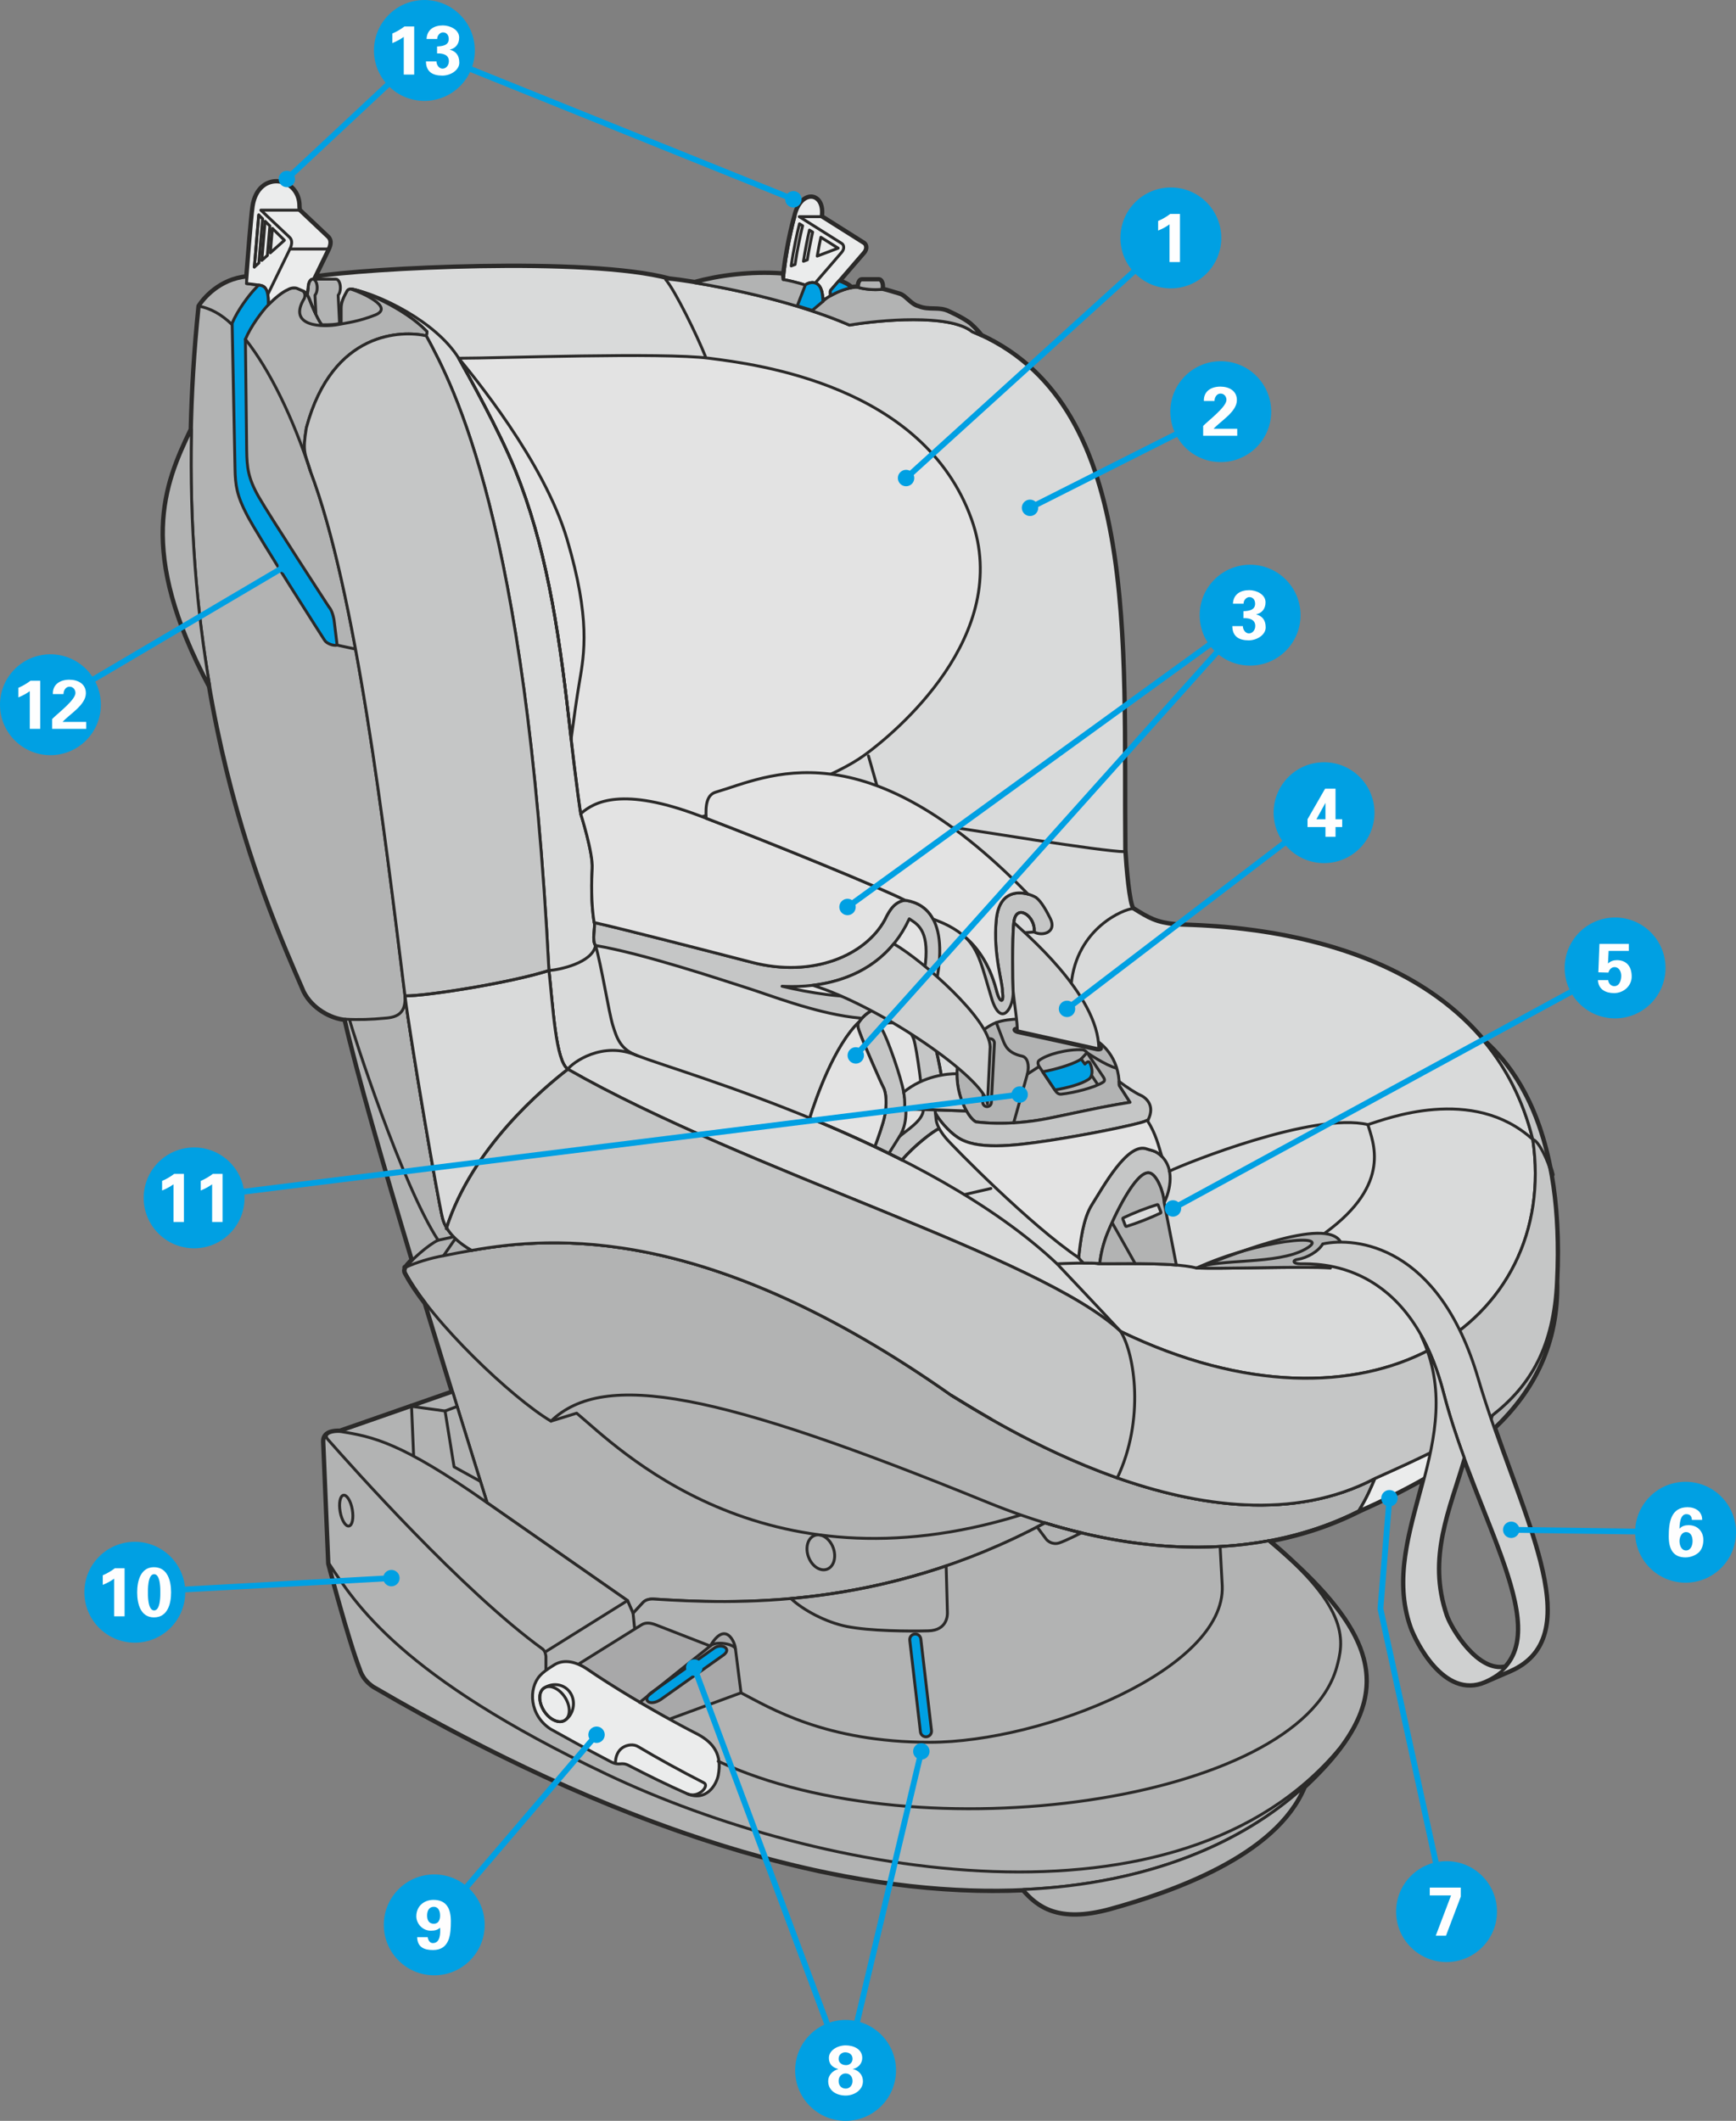 <?xml version="1.0" encoding="UTF-8"?>
<!DOCTYPE svg PUBLIC "-//W3C//DTD SVG 1.1//EN" "http://www.w3.org/Graphics/SVG/1.1/DTD/svg11.dtd">
<!-- Creator: CorelDRAW 2017 -->
<svg xmlns="http://www.w3.org/2000/svg" xml:space="preserve" width="56.041mm" height="68.455mm" version="1.1" style="shape-rendering:geometricPrecision; text-rendering:geometricPrecision; image-rendering:optimizeQuality; fill-rule:evenodd; clip-rule:evenodd"
viewBox="0 0 2741.3 3348.5"
 xmlns:xlink="http://www.w3.org/1999/xlink">
 <rect x="0" y="0" width="2741.3" height="3348.5" fill="#808080" stroke="none"/>
 <defs>
  <style type="text/css">
   <![CDATA[
    .str3 {stroke:#00A0E3;stroke-width:3.73;stroke-miterlimit:4}
    .str1 {stroke:#2B2A29;stroke-width:9.15;stroke-linecap:round;stroke-linejoin:round;stroke-miterlimit:4}
    .str2 {stroke:#00A0E3;stroke-width:9.15;stroke-linecap:round;stroke-linejoin:round;stroke-miterlimit:4}
    .str0 {stroke:#2B2A29;stroke-width:4.57;stroke-linecap:round;stroke-linejoin:round;stroke-miterlimit:4}
    .fil9 {fill:none}
    .fil0 {fill:none;fill-rule:nonzero}
    .fil8 {fill:#CFD0D0}
    .fil10 {fill:#FEFEFE;fill-rule:nonzero}
    .fil2 {fill:#EBECEC;fill-rule:nonzero}
    .fil1 {fill:#E3E3E3;fill-rule:nonzero}
    .fil3 {fill:#D9DADA;fill-rule:nonzero}
    .fil4 {fill:#C5C6C6;fill-rule:nonzero}
    .fil5 {fill:#B2B3B3;fill-rule:nonzero}
    .fil6 {fill:#A8A8A9;fill-rule:nonzero}
    .fil7 {fill:#00A0E3;fill-rule:nonzero}
   ]]>
  </style>
 </defs>
 <g id="Слой_x0020_1">
  <path class="fil0 str0" d="M1085.37 2832.16c-31.84,-14.03 -63.38,-29.63 -91.66,-44.3 -13.46,-7.26 -14.31,1.38 -29.35,-6.4 -42.35,-21.97 -77.38,-41.92 -94.91,-51.49 -56.24,-36.53 -23.12,-130.47 44.87,-82.6 27.75,19.2 96.03,62.42 173.39,101.88 18.67,11.2 30.43,32.56 24.01,65.63 9.07,4.78 -8.94,24.97 -26.34,17.29z"/>
  <path class="fil1" d="M2457.76 2023.16c3.25,-66.27 -0.5,-121.85 -8.7,-168.59l1.23 0c-0.85,-3.58 -1.99,-7.34 -3.3,-11.22 -21.5,-109.3 -67.88,-167.91 -104.24,-200.18 -156.71,-187.97 -461.9,-180.26 -486.8,-182.88 -30.41,-3.19 -41.6,-9.59 -67.21,-25.61 -6.4,-7.99 -11.2,-65.61 -12.8,-92.82 -3.14,-325.33 24.56,-695.38 -226.47,-811.81 -6.26,-7.61 -15.17,-17.15 -21.79,-21.55 -7.71,-5.14 -17.39,-10.39 -28.75,-15.6 -16.48,-8.59 -31.18,-1.24 -49.08,-8.59 -12.08,-3.16 -20.08,-16.51 -28.9,-19.45 -9.5,-2.68 -18.2,-5.68 -28.33,-8.09 -0.07,0 -0.12,0 -0.18,0 0.4,-1.4 0.64,-2.97 0.64,-4.68 0,-5.56 -2.35,-10.06 -5.23,-10.06l-26.94 0c-2.88,0 -5.19,4.51 -5.19,10.06l-0.24 1.79c8.83,2.56 23.68,4.3 36.55,2.92 -13,1.38 -27.99,-0.4 -36.79,-2.99 -3.26,-0.38 -6.98,-0.14 -10.91,0.54 -5.06,-4.82 -13.22,-8.84 -19.88,-10.77 14.68,-16.91 36.77,-42.43 39.48,-45.69 4.1,-4.92 3.55,-10.94 0,-13.41l-67.34 -42.42c5.49,-38.05 -31.47,-42.98 -41.04,-0.83 -3.04,9.58 -15.05,58.53 -18.34,100.12 0.23,0.03 0.43,0.09 0.64,0.14 -0.48,-0.1 -0.91,-0.19 -1.43,-0.29l-1.05 -8.42c-50.48,-3.67 -100.21,3.09 -138.52,13.6 -17.59,-2.87 -31.55,-4.71 -40.22,-5.61 -129.02,-34.73 -478.19,-16.39 -560.3,-2.96l21.78 -44.69c4.06,-8.55 3.65,-15.05 -1.21,-19.11l-44.69 -42.22 -0.4 -5.69c0.83,-45.89 -63.37,-57.26 -71.89,-0.4 -2.37,15.74 -7.67,82.59 -9.91,111.73 -43.09,3.88 -68.37,35.03 -75.36,46.01 -7,67.95 -10.87,132.77 -12.25,194.68 -41.96,86.87 -85.48,190.91 28.8,405.22 40.07,233.62 111.12,393.93 149.37,482.07 13.34,26.14 42.16,41.62 64.55,43.75 18.76,82.54 62.14,232.99 106.25,380.07 -2.76,2.72 -5.11,5.23 -6.83,7.21 -0.09,0.11 -0.21,0.24 -0.29,0.35 -0.57,0.68 -1.07,1.28 -1.49,1.81 -0.41,0.5 -0.95,1.17 -1.45,1.95 -0.46,0.24 -1,0.45 -1.45,0.68l1.29 -0.4c-1.43,2.33 -2.64,5.66 -0.67,9.13 1.72,3.24 3.64,6.57 5.66,9.94 0.5,0.85 1,1.69 1.52,2.53 2.09,3.4 4.25,6.83 6.59,10.39 0.01,0 0.03,0.02 0.05,0.02 2.38,3.59 4.92,7.21 7.56,10.89 0.54,0.77 1.09,1.52 1.64,2.29 2.69,3.74 5.48,7.52 8.38,11.32 28.06,92.53 54.86,179.1 74.12,240.98 -8.94,-28.75 -19.52,-62.81 -31.1,-100.36l-64.38 22.49 -0.71 0 0.52 0.05 -113.34 39.53c-25.95,-0.79 -25.55,12.34 -25.47,16.55l7.99 192.05c0,0 32.01,121.64 49.61,166.47 3.49,11.39 10.25,19.81 20.83,27.19 430.82,251.7 771.86,332.32 1026.03,320.97 -0.05,0 -0.05,0 -0.05,0 22.55,25.64 54.63,52.51 137.6,29.56 94.69,-26.23 260.96,-82.99 305.73,-191.96 22.04,-20.66 40.43,-40.39 55.03,-59.48 0.14,-0.17 0.29,-0.33 0.44,-0.5l-0.05 0c74.81,-98.28 50.72,-180.49 -74.1,-295.27 -10.96,-10.39 -23.28,-21.31 -37.38,-32.94 0.36,-0.07 0.7,-0.12 1.07,-0.19 1.09,-0.21 2.16,-0.45 3.21,-0.6 3.84,-0.74 7.61,-1.48 11.3,-2.29 0.9,-0.18 1.76,-0.38 2.66,-0.57 3.82,-0.85 7.61,-1.69 11.29,-2.57 0.33,-0.07 0.62,-0.18 0.95,-0.24 16.12,-3.9 30.82,-8.21 44.12,-12.63 1.04,-0.38 2.11,-0.71 3.13,-1.05 2.4,-0.8 4.69,-1.64 6.99,-2.45 1.32,-0.46 2.64,-0.95 3.94,-1.41 2.09,-0.74 4.09,-1.52 6.08,-2.26 1.41,-0.57 2.79,-1.09 4.17,-1.62 1.81,-0.71 3.61,-1.42 5.35,-2.12 1.45,-0.57 2.87,-1.14 4.25,-1.71 1.6,-0.69 3.17,-1.33 4.71,-2.01 1.45,-0.6 2.85,-1.21 4.25,-1.81 1.36,-0.6 2.72,-1.19 4.04,-1.8 1.5,-0.67 2.95,-1.31 4.38,-1.95 1.09,-0.53 2.21,-1.03 3.26,-1.52 1.62,-0.78 3.14,-1.48 4.66,-2.23 0.8,-0.36 1.61,-0.74 2.35,-1.11 2.23,-1.09 4.31,-2.12 6.31,-3.11 35.85,-16.05 70.75,-33.13 103.51,-51.87 -20.76,79.7 -48.04,157.06 -20.81,234.86 7.47,21.33 52.29,114.18 116.31,86.43 3.22,-1.41 6.19,-2.9 9.09,-4.43 -2.9,1.54 -5.87,3.02 -9.09,4.43l39.48 -17.08c113.81,-49.44 37.5,-205.18 -24.76,-383.78 61.56,-58.52 100.6,-132.12 98.39,-230.8zm-86.54 615.29c2.33,-2.02 4.49,-4.1 6.47,-6.3 -44.9,10.25 -86.9,-60.74 -93.85,-80.83 -32.2,-92.91 5.07,-169.29 28.23,-249.84 55.29,151.35 125.84,278.82 59.16,336.96z"/>
  <path class="fil0 str1" d="M2457.76 2023.16c3.25,-66.27 -0.5,-121.85 -8.7,-168.59l1.23 0c-0.85,-3.58 -1.99,-7.34 -3.3,-11.22 -21.5,-109.3 -67.88,-167.91 -104.24,-200.18 -156.71,-187.97 -461.9,-180.26 -486.8,-182.88 -30.41,-3.19 -41.6,-9.59 -67.21,-25.61 -6.4,-7.99 -11.2,-65.61 -12.8,-92.82 -3.14,-325.33 24.56,-695.38 -226.47,-811.81 -6.26,-7.61 -15.17,-17.15 -21.79,-21.55 -7.71,-5.14 -17.39,-10.39 -28.75,-15.6 -16.48,-8.59 -31.18,-1.24 -49.08,-8.59 -12.08,-3.16 -20.08,-16.51 -28.9,-19.45 -9.5,-2.68 -18.2,-5.68 -28.33,-8.09 -0.07,0 -0.12,0 -0.18,0 0.4,-1.4 0.64,-2.97 0.64,-4.68 0,-5.56 -2.35,-10.06 -5.23,-10.06l-26.94 0c-2.88,0 -5.19,4.51 -5.19,10.06l-0.24 1.79c8.83,2.56 23.68,4.3 36.55,2.92 -13,1.38 -27.99,-0.4 -36.79,-2.99 -3.26,-0.38 -6.98,-0.14 -10.91,0.54 -5.06,-4.82 -13.22,-8.84 -19.88,-10.77 14.68,-16.91 36.77,-42.43 39.48,-45.69 4.1,-4.92 3.55,-10.94 0,-13.41l-67.34 -42.42c5.49,-38.05 -31.47,-42.98 -41.04,-0.83 -3.04,9.58 -15.05,58.53 -18.34,100.12 0.23,0.03 0.43,0.09 0.64,0.14 -0.48,-0.1 -0.91,-0.19 -1.43,-0.29l-1.05 -8.42c-50.48,-3.67 -100.21,3.09 -138.52,13.6 -17.59,-2.87 -31.55,-4.71 -40.22,-5.61 -129.02,-34.73 -478.19,-16.39 -560.3,-2.96l21.78 -44.69c4.06,-8.55 3.65,-15.05 -1.21,-19.11l-44.69 -42.22 -0.4 -5.69c0.83,-45.89 -63.37,-57.26 -71.89,-0.4 -2.37,15.74 -7.67,82.59 -9.91,111.73 -43.09,3.88 -68.37,35.03 -75.36,46.01 -7,67.95 -10.87,132.77 -12.25,194.68 -41.96,86.87 -85.48,190.91 28.8,405.22 40.07,233.62 111.12,393.93 149.37,482.07 13.34,26.14 42.16,41.62 64.55,43.75 18.76,82.54 62.14,232.99 106.25,380.07 -2.76,2.72 -5.11,5.23 -6.83,7.21 -0.09,0.11 -0.21,0.24 -0.29,0.35 -0.57,0.68 -1.07,1.28 -1.49,1.81 -0.41,0.5 -0.95,1.17 -1.45,1.95 -0.46,0.24 -1,0.45 -1.45,0.68l1.29 -0.4c-1.43,2.33 -2.64,5.66 -0.67,9.13 1.72,3.24 3.64,6.57 5.66,9.94 0.5,0.85 1,1.69 1.52,2.53 2.09,3.4 4.25,6.83 6.59,10.39 0.01,0 0.03,0.02 0.05,0.02 2.38,3.59 4.92,7.21 7.56,10.89 0.54,0.77 1.09,1.52 1.64,2.29 2.69,3.74 5.48,7.52 8.38,11.32 28.06,92.53 54.86,179.1 74.12,240.98 -8.94,-28.75 -19.52,-62.81 -31.1,-100.36l-64.38 22.49 -0.71 0 0.52 0.05 -113.34 39.53c-25.95,-0.79 -25.55,12.34 -25.47,16.55l7.99 192.05c0,0 32.01,121.64 49.61,166.47 3.49,11.39 10.25,19.81 20.83,27.19 430.82,251.7 771.86,332.32 1026.03,320.97 -0.05,0 -0.05,0 -0.05,0 22.55,25.64 54.63,52.51 137.6,29.56 94.69,-26.23 260.96,-82.99 305.73,-191.96 22.04,-20.66 40.43,-40.39 55.03,-59.48 0.14,-0.17 0.29,-0.33 0.44,-0.5l-0.05 0c74.81,-98.28 50.72,-180.49 -74.1,-295.27 -10.96,-10.39 -23.28,-21.31 -37.38,-32.94 0.36,-0.07 0.7,-0.12 1.07,-0.19 1.09,-0.21 2.16,-0.45 3.21,-0.6 3.84,-0.74 7.61,-1.48 11.3,-2.29 0.9,-0.18 1.76,-0.38 2.66,-0.57 3.82,-0.85 7.61,-1.69 11.29,-2.57 0.33,-0.07 0.62,-0.18 0.95,-0.24 16.12,-3.9 30.82,-8.21 44.12,-12.63 1.04,-0.38 2.11,-0.71 3.13,-1.05 2.4,-0.8 4.69,-1.64 6.99,-2.45 1.32,-0.46 2.64,-0.95 3.94,-1.41 2.09,-0.74 4.09,-1.52 6.08,-2.26 1.41,-0.57 2.79,-1.09 4.17,-1.62 1.81,-0.71 3.61,-1.42 5.35,-2.12 1.45,-0.57 2.87,-1.14 4.25,-1.71 1.6,-0.69 3.17,-1.33 4.71,-2.01 1.45,-0.6 2.85,-1.21 4.25,-1.81 1.36,-0.6 2.72,-1.19 4.04,-1.8 1.5,-0.67 2.95,-1.31 4.38,-1.95 1.09,-0.53 2.21,-1.03 3.26,-1.52 1.62,-0.78 3.14,-1.48 4.66,-2.23 0.8,-0.36 1.61,-0.74 2.35,-1.11 2.23,-1.09 4.31,-2.12 6.31,-3.11 35.85,-16.05 70.75,-33.13 103.51,-51.87 -20.76,79.7 -48.04,157.06 -20.81,234.86 7.47,21.33 52.29,114.18 116.31,86.43 3.22,-1.41 6.19,-2.9 9.09,-4.43 -2.9,1.54 -5.87,3.02 -9.09,4.43l39.48 -17.08c113.81,-49.44 37.5,-205.18 -24.76,-383.78 61.56,-58.52 100.6,-132.12 98.39,-230.8z"/>
  <path class="fil0 str1" d="M2371.22 2638.45c2.33,-2.02 4.49,-4.1 6.47,-6.3 -44.9,10.25 -86.9,-60.74 -93.85,-80.83 -32.2,-92.91 5.07,-169.29 28.23,-249.84 55.29,151.35 125.84,278.82 59.16,336.96z"/>
  <path class="fil2" d="M1298.97 468.01l0.35 5.09 6.12 -2.33c1.71,-1.21 3.67,-2.45 5.85,-3.71 -0.12,-2.53 -0.33,-7.59 0.07,-8.4 0,0 48.46,-55.82 52.56,-60.76 4.09,-4.94 3.55,-10.94 0,-13.41l-67.34 -42.43c5.47,-38.03 -31.47,-42.97 -41.05,-0.81 -3.02,9.58 -15.05,58.52 -18.34,100.12 22.09,4.16 34.44,8.77 34.44,8.77 2.62,-3.16 24.71,-13.13 27.33,17.88z"/>
  <path class="fil0 str0" d="M1298.97 468.01l0.35 5.09 6.12 -2.33c1.71,-1.21 3.67,-2.45 5.85,-3.71 -0.12,-2.53 -0.33,-7.59 0.07,-8.4 0,0 48.46,-55.82 52.56,-60.76 4.09,-4.94 3.55,-10.94 0,-13.41l-67.34 -42.43c5.47,-38.03 -31.47,-42.97 -41.05,-0.81 -3.02,9.58 -15.05,58.52 -18.34,100.12 22.09,4.16 34.44,8.77 34.44,8.77 2.62,-3.16 24.71,-13.13 27.33,17.88z"/>
  <path class="fil3" d="M2420.4 1799.07c-85.37,-347.85 -534.03,-335.57 -564.46,-338.77 -30.41,-3.19 -41.6,-9.59 -67.21,-25.61 -6.4,-7.99 -11.2,-65.61 -12.8,-92.82 -3.21,-331.3 25.61,-709.04 -240.59,-818.02 -35.6,-29.01 -147.72,-18.47 -193.88,-10.54 -106.8,-46.16 -246.61,-68.58 -284.85,-72.53 -129.39,-34.84 -480.21,-16.29 -561.04,-2.85l-11.86 25.92c1.71,2.1 3.61,4.94 4.85,8.38 2.67,7.47 16.55,40.56 20.81,40.56 14.39,0 21.88,-0.54 29.33,-2.68l0 -23.47c0,-9.61 3.75,-17.07 9.06,-26.68 1.6,-3.21 4.82,-4.26 9.61,-3.21 16.01,2.68 81.11,29.89 115.77,65.64 1.6,1.05 1.45,1.69 -0.07,7.76 43.04,79.64 157.59,294.01 193.73,1002.14 6.4,57.64 10.68,143 29.87,155.81 283.83,162.17 744.78,294.5 872.82,413.98 392.67,189.92 693.55,-12.77 650.87,-303.02z"/>
  <path class="fil0 str0" d="M2420.4 1799.07c-85.37,-347.85 -534.03,-335.57 -564.46,-338.77 -30.41,-3.19 -41.6,-9.59 -67.21,-25.61 -6.4,-7.99 -11.2,-65.61 -12.8,-92.82 -3.21,-331.3 25.61,-709.04 -240.59,-818.02 -35.6,-29.01 -147.72,-18.47 -193.88,-10.54 -106.8,-46.16 -246.61,-68.58 -284.85,-72.53 -129.39,-34.84 -480.21,-16.29 -561.04,-2.85l-11.86 25.92c1.71,2.1 3.61,4.94 4.85,8.38 2.67,7.47 16.55,40.56 20.81,40.56 14.39,0 21.88,-0.54 29.33,-2.68l0 -23.47c0,-9.61 3.75,-17.07 9.06,-26.68 1.6,-3.21 4.82,-4.26 9.61,-3.21 16.01,2.68 81.11,29.89 115.77,65.64 1.6,1.05 1.45,1.69 -0.07,7.76 43.04,79.64 157.59,294.01 193.73,1002.14 6.4,57.64 10.68,143 29.87,155.81 283.83,162.17 744.78,294.5 872.82,413.98 392.67,189.92 693.55,-12.77 650.87,-303.02z"/>
  <path class="fil4" d="M940.45 1492.83c75.77,12.8 196.32,53.36 240.09,67.25 70.59,22.36 271.01,106.69 299.83,-19.22 18.14,-108.84 -37.36,-117.38 -51.23,-119.52 -14.92,2.14 -23.47,12.82 -32.01,30.94 -30.92,56.57 -114.15,91.79 -209.13,67.24 -67.68,-17.5 -210.18,-54.42 -249.68,-62.97 2.14,6.4 -4.26,28.82 2.14,36.28z"/>
  <path class="fil0 str0" d="M940.45 1492.83c75.77,12.8 196.32,53.36 240.09,67.25 70.59,22.36 271.01,106.69 299.83,-19.22 18.14,-108.84 -37.36,-117.38 -51.23,-119.52 -14.92,2.14 -23.47,12.82 -32.01,30.94 -30.92,56.57 -114.15,91.79 -209.13,67.24 -67.68,-17.5 -210.18,-54.42 -249.68,-62.97 2.14,6.4 -4.26,28.82 2.14,36.28z"/>
  <path class="fil4" d="M1491.03 1730.79c-3.19,-32.03 -14.92,-93.91 -27.71,-119.52 -6.21,-12.41 -73.67,-44.8 -106.73,2.15 -4.25,4.78 -1.03,11.18 3.75,23.99 4.8,12.82 29.89,70.42 34.67,79.52 4.8,9.06 5.35,27.2 2.14,44.24 -2.31,12.41 -11.08,36.81 -15.74,49.32 14.34,6.77 28.68,13.75 42.99,21 18.29,-21.85 48.28,-45.04 58.12,-49.49 11.73,-5.35 11,-26.59 8.53,-51.21z"/>
  <path class="fil0 str0" d="M1491.03 1730.79c-3.19,-32.03 -14.92,-93.91 -27.71,-119.52 -6.21,-12.41 -73.67,-44.8 -106.73,2.15 -4.25,4.78 -1.03,11.18 3.75,23.99 4.8,12.82 29.89,70.42 34.67,79.52 4.8,9.06 5.35,27.2 2.14,44.24 -2.31,12.41 -11.08,36.81 -15.74,49.32 14.34,6.77 28.68,13.75 42.99,21 18.29,-21.85 48.28,-45.04 58.12,-49.49 11.73,-5.35 11,-26.59 8.53,-51.21z"/>
  <path class="fil5" d="M1502.24 2202.94c-383.95,-270.61 -628.68,-251.49 -757.5,-228.75 -8.92,-5.13 -17.84,-11.42 -25.57,-18.84l2.55 -3.68 -5.3 1.13c-8.28,-8.56 -14.81,-18.53 -17.65,-29.94 -7.99,-32.01 -51.04,-284.69 -59.2,-350.51 -33.62,-270.49 -77.62,-639.41 -149.39,-828.55 -8.55,-28.82 -12.81,-28.82 -6.42,-68.3 41.64,-154.72 152.6,-153.65 189.34,-145.33 1.52,-6.08 1.67,-6.71 0.09,-7.76 -34.69,-35.76 -99.78,-62.97 -115.77,-65.64 -4.81,-1.05 -8.01,0 -9.63,3.21 -5.31,9.61 -9.04,17.07 -9.04,26.68l0 23.47c-7.47,2.14 -14.96,2.68 -29.35,2.68 -4.26,0 -18.12,-33.08 -20.81,-40.56 -2.66,-7.47 -8.53,-12.27 -8.53,-12.27l-11.22 -4.8c-3.19,-1.07 -9.06,-1.07 -14.39,2.14 -9.15,4 -20.31,13.35 -30.79,23.88 1.07,-31.96 -10.13,-30.15 -17,-31.39l-17.43 -2.24c0.19,-2.37 0.45,-5.85 0.78,-10.13 -43.09,3.88 -68.37,35.03 -75.36,46.01 -59.21,573.53 100.84,932.05 165.92,1081.97 13.35,26.14 42.16,41.62 64.57,43.75 18.75,82.54 62.14,232.99 106.23,380.07 -3.87,3.85 -6.94,7.14 -8.61,9.37 -1.64,1.95 -4.98,6.58 -2.27,11.36 7.73,14.53 18.56,30.61 31.42,47.38 42.74,141.05 82.62,268.32 97.31,315.28l221.68 154.46 8.78 19.98 15.52 -16.77c4.09,-4.73 11.27,-5.9 16.49,-5.64 126.04,7.99 361.76,17.57 618.47,-120.24l-0.02 0c267.78,82.23 434.95,11.32 495.51,-18.98 12.67,-20.15 20.02,-37.91 25.61,-51.23 -257.67,136.07 -613,-97.64 -669.01,-131.24z"/>
  <path class="fil0 str0" d="M1502.24 2202.94c-383.95,-270.61 -628.68,-251.49 -757.5,-228.75 -8.92,-5.13 -17.84,-11.42 -25.57,-18.84l2.55 -3.68 -5.3 1.13c-8.28,-8.56 -14.81,-18.53 -17.65,-29.94 -7.99,-32.01 -51.04,-284.69 -59.2,-350.51 -33.62,-270.49 -77.62,-639.41 -149.39,-828.55 -8.55,-28.82 -12.81,-28.82 -6.42,-68.3 41.64,-154.72 152.6,-153.65 189.34,-145.33 1.52,-6.08 1.67,-6.71 0.09,-7.76 -34.69,-35.76 -99.78,-62.97 -115.77,-65.64 -4.81,-1.05 -8.01,0 -9.63,3.21 -5.31,9.61 -9.04,17.07 -9.04,26.68l0 23.47c-7.47,2.14 -14.96,2.68 -29.35,2.68 -4.26,0 -18.12,-33.08 -20.81,-40.56 -2.66,-7.47 -8.53,-12.27 -8.53,-12.27l-11.22 -4.8c-3.19,-1.07 -9.06,-1.07 -14.39,2.14 -9.15,4 -20.31,13.35 -30.79,23.88 1.07,-31.96 -10.13,-30.15 -17,-31.39l-17.43 -2.24c0.19,-2.37 0.45,-5.85 0.78,-10.13 -43.09,3.88 -68.37,35.03 -75.36,46.01 -59.21,573.53 100.84,932.05 165.92,1081.97 13.35,26.14 42.16,41.62 64.57,43.75 18.75,82.54 62.14,232.99 106.23,380.07 -3.87,3.85 -6.94,7.14 -8.61,9.37 -1.64,1.95 -4.98,6.58 -2.27,11.36 7.73,14.53 18.56,30.61 31.42,47.38 42.74,141.05 82.62,268.32 97.31,315.28l221.68 154.46 8.78 19.98 15.52 -16.77c4.09,-4.73 11.27,-5.9 16.49,-5.64 126.04,7.99 361.76,17.57 618.47,-120.24l-0.02 0c267.78,82.23 434.95,11.32 495.51,-18.98 12.67,-20.15 20.02,-37.91 25.61,-51.23 -257.67,136.07 -613,-97.64 -669.01,-131.24z"/>
  <path class="fil5" d="M2003.18 2432.66c-85.73,15.78 -203.73,17.57 -353.08,-28.3 -256.7,137.77 -492.39,128.27 -618.41,120.27 -5.24,-0.26 -12.42,0.91 -16.49,5.64l-15.52 16.77 -8.8 -19.98 -221.68 -154.46c-9.52,-30.48 -29.64,-94.74 -54.29,-174.65l-177.92 62.07c-25.95,-0.79 -25.55,12.34 -25.47,16.55l7.99 192.05c0,0 32.01,121.64 49.61,166.47 3.49,11.39 10.25,19.81 20.83,27.19 769.84,449.75 1253,353.43 1466.05,161.68 149.87,-138.96 133.7,-233.77 -52.82,-391.3z"/>
  <path class="fil0 str0" d="M2003.18 2432.66c-85.73,15.78 -203.73,17.57 -353.08,-28.3 -256.7,137.77 -492.39,128.27 -618.41,120.27 -5.24,-0.26 -12.42,0.91 -16.49,5.64l-15.52 16.77 -8.8 -19.98 -221.68 -154.46c-9.52,-30.48 -29.64,-94.74 -54.29,-174.65l-177.92 62.07c-25.95,-0.79 -25.55,12.34 -25.47,16.55l7.99 192.05c0,0 32.01,121.64 49.61,166.47 3.49,11.39 10.25,19.81 20.83,27.19 769.84,449.75 1253,353.43 1466.05,161.68 149.87,-138.96 133.7,-233.77 -52.82,-391.3z"/>
  <path class="fil6" d="M1056.95 2714.33l113.19 -41.62 -8.82 -69.65c-0.71,-10.58 -15.84,-44.99 -39.76,-4.25l-85.28 -33.16c-9.65,-3.8 -16.79,-4.21 -23.07,-0.43l-100.07 62.42c5.11,2.12 10.49,5.09 16.12,9.07 22.1,15.29 69.99,45.87 127.7,77.62z"/>
  <line class="fil0 str0" x1="649.82" y1="2220.44" x2="653.15" y2= "2298.06" />
  <path class="fil0 str0" d="M1056.95 2714.33l113.19 -41.62 -8.82 -69.65c-0.71,-10.58 -15.84,-44.99 -39.76,-4.25l-85.28 -33.16c-9.65,-3.8 -16.79,-4.21 -23.07,-0.43l-100.07 62.42c5.11,2.12 10.49,5.09 16.12,9.07 22.1,15.29 69.99,45.87 127.7,77.62z"/>
  <path class="fil1" d="M1234.94 1557.14c29.61,1.58 149.65,4.78 200.86,-106.44 11.99,7.99 31.2,16.79 25.63,69.59 -7.63,71.93 -140.05,57.64 -226.49,36.84z"/>
  <path class="fil0 str0" d="M1234.94 1557.14c29.61,1.58 149.65,4.78 200.86,-106.44 11.99,7.99 31.2,16.79 25.63,69.59 -7.63,71.93 -140.05,57.64 -226.49,36.84z"/>
  <path class="fil4" d="M1658.53 1450.17c-5.31,-10.68 -13.85,-26.68 -22.4,-33.08 -13.86,-8.54 -57.62,-20.28 -62.95,35.2 -5.33,55.51 10.66,100.31 9.61,113.12 3.21,19.2 -4.28,19.2 -9.61,-3.21 -11.06,-41.19 -30.39,-66.76 -49.3,-82.97 22.62,21.09 27.09,48.46 42.9,100.05 14.93,43.76 34.15,10.66 33.08,-13.87 -0.79,-18.14 -1.71,-81.16 1.07,-108.84 3.19,-32.01 35.2,-9.61 32.01,14.93 13.87,7.49 36.27,0 25.59,-21.33z"/>
  <path class="fil0 str0" d="M1669.22 1995.4c9.08,-0.52 51.47,-2.12 64.3,-0.52 12.8,1.59 116.84,-3.19 156.05,7.18 46.4,1.62 167.25,-3.16 211.27,0"/>
  <path class="fil0 str0" d="M1600.92 1456.55c-0.46,4.82 -0.83,10.79 -1.12,17.29l33.13 -2.34c3.19,-24.56 -28.8,-46.96 -32.01,-14.95z"/>
  <path class="fil0 str0" d="M1658.52 1450.15c-5.32,-10.68 -13.86,-26.68 -22.4,-33.08 -13.86,-8.54 -57.62,-20.28 -62.95,35.2 -5.33,55.51 10.67,100.31 9.61,113.11 3.21,19.21 -4.28,19.21 -9.61,-3.21 -11.06,-41.19 -30.39,-66.76 -49.3,-82.97 22.62,21.09 27.09,48.46 42.9,100.05 14.92,43.76 34.15,10.67 33.08,-13.87 -0.79,-18.14 -1.71,-81.16 1.07,-108.84 3.19,-32.01 35.2,-9.61 32.01,14.93 13.87,7.49 36.27,0 25.59,-21.33z"/>
  <path class="fil5" d="M1784.47 1740.38l-17.07 -26.66c0,-43.75 -27.76,-69.35 -45.88,-75.76 -18.15,-6.4 -84.32,-26.7 -84.32,-26.7 -9.59,-3.21 -43.75,-4.24 -64.01,3.23 -20.28,7.45 -52.59,37.55 -57.62,53.32 -14.94,46.95 11.75,97.1 25.59,103.51 43.76,5.33 85.35,0 113.12,-5.32 27.74,-5.37 82.15,-18.14 130.18,-25.63z"/>
  <path class="fil0 str0" d="M1784.47 1740.38l-17.07 -26.66c0,-43.75 -27.76,-69.35 -45.88,-75.76 -18.15,-6.4 -84.32,-26.7 -84.32,-26.7 -9.59,-3.21 -43.75,-4.24 -64.01,3.23 -20.28,7.45 -52.59,37.55 -57.62,53.32 -14.94,46.95 11.75,97.1 25.59,103.51 43.76,5.33 85.35,0 113.12,-5.32 27.74,-5.37 82.15,-18.14 130.18,-25.63z"/>
  <path class="fil1" d="M1420.07 1794.83c8.54,-8.54 37.89,-25.09 37.89,-42.71 0,-19.72 -10.16,-96.56 -14.96,-110.96 -4.86,-14.58 -18.19,-23.39 -26.73,-25.5 -8.54,-2.16 -29.85,-0.91 -23.07,10.4 8.51,14.32 29.87,75.07 33.79,98.31 1.65,9.71 10.15,44.83 -6.92,70.45z"/>
  <path class="fil0 str0" d="M1482.5 1782.01c11.73,-5.35 11,-26.59 8.53,-51.21 -3.19,-32.03 -14.92,-93.91 -27.73,-119.52 -6.21,-12.4 -73.65,-44.8 -106.71,2.16 -38.82,36.97 -68.04,120.38 -77.91,151.74 47.18,19.38 96.73,41.49 145.71,66.33 18.29,-21.85 48.28,-45.04 58.12,-49.49z"/>
  <path class="fil0 str0" d="M1420.07 1794.83c8.54,-8.54 37.89,-25.09 37.89,-42.71 0,-19.72 -10.16,-96.56 -14.96,-110.96 -4.86,-14.58 -18.19,-23.39 -26.73,-25.5 -8.54,-2.16 -29.85,-0.91 -23.07,10.4 8.51,14.32 29.87,75.07 33.79,98.31 1.65,9.71 10.15,44.83 -6.92,70.45z"/>
  <path class="fil1" d="M1395 1716.93c-4.78,-9.09 -29.87,-66.7 -34.67,-79.52 -4.78,-12.81 -7.99,-19.2 -3.75,-23.99 -38.82,36.97 -68.02,120.38 -77.91,151.74 33.41,13.72 68.01,28.89 102.73,45.33 4.66,-12.51 13.43,-36.91 15.74,-49.32 3.21,-17.05 2.66,-35.18 -2.14,-44.24z"/>
  <line class="fil0 str0" x1="1420.07" y1="1794.83" x2="1404.06" y2= "1820.44" />
  <path class="fil0 str0" d="M1394.98 1716.93c-4.78,-9.09 -29.87,-66.7 -34.67,-79.52 -4.78,-12.81 -7.99,-19.2 -3.74,-23.99 -38.83,36.97 -68.03,120.38 -77.91,151.74 33.41,13.72 68.01,28.89 102.73,45.33 4.66,-12.51 13.42,-36.91 15.74,-49.32 3.21,-17.05 2.66,-35.18 -2.14,-44.24z"/>
  <path class="fil4" d="M1512.37 1795.86c29.87,19.76 84.3,13.89 144.57,4.81 62.95,-9.59 139.79,-25.61 150.99,-30.39 1.58,-0.71 3.28,-1.41 5.02,-2.16 11.77,-23.47 -4.17,-35.84 -13.03,-39.47 -5.35,-2.19 -20.4,-11.73 -32.79,-21.18 0.14,2.05 0.26,4.11 0.26,6.23l17.07 26.66c-48.03,7.49 -102.43,20.26 -130.18,25.63 -27.77,5.32 -69.36,10.65 -113.12,5.32 -4.29,-1.99 -9.85,-8.18 -15,-17.26 -8.04,-0.29 -26.78,-1 -49.64,-1.71l0.57 5.05c5.18,10.34 20.49,28.68 35.27,38.45z"/>
  <path class="fil0 str0" d="M1512.37 1795.86c29.87,19.76 84.3,13.89 144.57,4.81 62.95,-9.59 139.79,-25.61 150.99,-30.39 1.58,-0.71 3.28,-1.41 5.02,-2.16 11.77,-23.47 -4.17,-35.84 -13.03,-39.47 -5.35,-2.19 -20.4,-11.73 -32.79,-21.18 0.14,2.05 0.26,4.11 0.26,6.23l17.07 26.66c-48.03,7.49 -102.43,20.26 -130.18,25.63 -27.77,5.32 -69.36,10.65 -113.12,5.32 -4.29,-1.99 -9.85,-8.18 -15,-17.26 -8.04,-0.29 -26.78,-1 -49.64,-1.71l0.57 5.05c5.18,10.34 20.49,28.68 35.27,38.45z"/>
  <path class="fil4" d="M1815.41 1851.88c11.18,2.7 21.87,29.35 22.94,46.95 5.86,-11.73 19.76,-49.08 -3.75,-73.08 -9.59,-9.59 -16.51,-9.06 -23.47,-11.72 -30.42,-11.7 -69.35,60.26 -86.97,87.99 -13.87,21.91 -18.13,57.77 -20.88,83.69 0.01,0.03 0.05,0.07 0.08,0.1 1.97,2.9 4.92,5.93 7.56,8.35 9.4,-0.03 17.95,0.11 22.59,0.71 0.7,0.07 1.76,0.14 2.98,0.21 1.76,-14.32 5.14,-30.73 12.75,-49.3 8.53,-20.81 44.16,-99.14 66.16,-93.91z"/>
  <path class="fil0 str0" d="M1607.41 1630.45c-3.69,-0.71 -6.49,-2.87 -6.25,-4.81 0.23,-1.97 3.43,-2.93 7.11,-2.26l124.94 27.2c3.69,0.71 6.47,2.87 6.23,4.82 -0.23,1.93 -3.42,2.96 -7.11,2.26l-124.92 -27.2z"/>
  <path class="fil0 str0" d="M1556.65 1646.75c0,-3.78 3.06,-6.82 6.82,-6.82 3.74,0 6.8,3.04 6.8,6.82l-4.8 93.63c0,3.75 -3.05,6.82 -6.81,6.82 -3.77,0 -6.8,-3.07 -6.8,-6.82l4.79 -93.63z"/>
  <path class="fil0 str0" d="M1762.73 1686.36c-16.41,-4.01 -46.23,-24.36 -46.23,-24.36l-9.25 9.94"/>
  <path class="fil0 str0" d="M1573.2 1614.5l9.87 25.85c3.99,11.18 8.96,22.52 31.22,27.2 8.01,2.02 11.6,13.61 8.01,28.42"/>
  <polyline class="fil0 str0" points="1639.4,1684.8 1622.28,1695.97 1600.68,1772.8 "/>
  <line class="fil0 str0" x1="1724.18" y1="1698.52" x2="1733.08" y2= "1711.81" />
  <path class="fil0 str0" d="M1716.5 1661.99l25.57 38.15c1.86,2.79 3.4,6.3 -0.1,8.42 -13.79,8.83 -46.68,16.9 -66.21,18.95 -4.95,0.6 -7.99,-3.64 -8.63,-4.59l-25.9 -38.65c-3.33,-4.99 -2.1,-8.8 -0.55,-9.84 12.23,-9.85 45.26,-18.34 68.94,-17 1.69,0.21 4.95,1.38 6.88,4.56z"/>
  <path class="fil0 str0" d="M1815.41 1851.88c11.18,2.7 21.87,29.35 22.94,46.95 5.86,-11.73 19.76,-49.08 -3.75,-73.08 -9.59,-9.59 -16.51,-9.06 -23.47,-11.72 -30.42,-11.7 -69.35,60.26 -86.97,87.99 -13.87,21.91 -18.13,57.77 -20.88,83.69 0.01,0.03 0.05,0.07 0.08,0.1 1.97,2.9 4.92,5.93 7.56,8.35 9.4,-0.03 17.95,0.11 22.59,0.71 0.7,0.07 1.76,0.14 2.98,0.21 1.76,-14.32 5.14,-30.73 12.75,-49.3 8.53,-20.81 44.16,-99.14 66.16,-93.91z"/>
  <path class="fil7" d="M1719.64 1676.62c-1.9,-1.02 -3.97,0.98 -6.54,3.37l-5.85 -8.04c-0.83,0.71 -2.1,1.54 -4.06,2.59 -12.25,6.68 -37.44,14.22 -56.72,17.57l19.28 28.76c19.38,-3.16 41.09,-8.95 52.82,-16.48 10.68,-6.4 3.99,-26.14 1.07,-27.76z"/>
  <path class="fil0 str0" d="M1719.64 1676.62c-1.9,-1.02 -3.97,0.98 -6.54,3.37l-5.85 -8.04c-0.83,0.71 -2.1,1.54 -4.06,2.59 -12.25,6.68 -37.44,14.22 -56.72,17.57l19.28 28.76c19.38,-3.16 41.09,-8.95 52.82,-16.48 10.68,-6.4 3.99,-26.14 1.07,-27.76z"/>
  <path class="fil5" d="M1815.41 1851.88c-22,-5.23 -57.63,73.1 -66.16,93.91 -7.61,18.57 -10.99,34.98 -12.75,49.3l-2.98 -0.21c10.09,1.26 77.03,-1.48 124.07,2.43l-19.24 -98.48c-1.07,-17.6 -11.75,-44.26 -22.94,-46.95z"/>
  <path class="fil0 str0" d="M1815.41 1851.88c-22,-5.23 -57.63,73.1 -66.16,93.91 -7.61,18.57 -10.99,34.98 -12.75,49.3l-2.98 -0.21c10.09,1.26 77.03,-1.48 124.07,2.43l-19.24 -98.48c-1.07,-17.6 -11.75,-44.26 -22.94,-46.95z"/>
  <line class="fil0 str0" x1="1756.72" y1="1931.39" x2="1792.46" y2= "1994.88" />
  <path class="fil5" d="M2115 1958.02c-29.96,-37.36 -189.92,32.25 -225.44,44.04 37.81,1.31 124.97,-1.61 179.79,-1.04 37.33,-1.09 67.77,-14.43 45.64,-43z"/>
  <path class="fil0 str0" d="M1889.56 2002.06c95.44,-44.04 220.54,-57.05 171.51,-29.78 -44.71,24.9 -135.58,14.43 -171.51,29.78z"/>
  <path class="fil0 str0" d="M2115 1958.02c-29.96,-37.36 -189.92,32.25 -225.44,44.04 37.81,1.31 124.97,-1.61 179.79,-1.04 37.33,-1.09 67.77,-14.43 45.64,-43z"/>
  <path class="fil1" d="M930.85 1324.25c73.63,-8.01 339.33,-62.42 435.36,-132.84 45.45,-33.34 233.65,-187.25 168.04,-371.32 -75.58,-211.94 -339.31,-244.88 -414.53,-254.48 -75.24,-9.61 -331.32,0 -395.34,0 14.41,25.61 64.29,114.74 89.64,177.66 46.41,115.24 67.21,240.09 84.81,396.93 12.38,110.32 18.14,144.57 18.14,144.57l13.87 39.48z"/>
  <path class="fil0 str0" d="M639.86 2001.22c17.1,-8.11 41.15,-15.22 60.51,-18.6"/>
  <path class="fil0 str0" d="M640.48 2009.95c41.08,77.08 168.73,197.81 229.56,233.81 84.02,-80.81 263.95,-45.3 688.21,127.76 321.69,131.25 520.18,47.49 587.39,13.89 12.67,-20.15 20.02,-37.91 25.61,-51.23 -257.67,136.07 -613,-97.64 -669.01,-131.24 -433.73,-305.69 -689.84,-241.69 -801.87,-220.33l21.35 -30.94 -29.89 6.4c-16,7.45 -42.67,32 -49.08,40.52 -1.64,1.95 -4.98,6.58 -2.27,11.36z"/>
  <path class="fil0 str0" d="M1610.55 2392.33c-408.66,125.9 -637.02,-108.84 -699.95,-161.11l-40.57 12.53"/>
  <path class="fil0 str0" d="M895.63 852.1c-36.8,-124.83 -150.44,-260.88 -171.25,-286.49 14.41,25.61 64.28,114.74 89.63,177.66 46.42,115.24 67.21,240.09 84.83,396.94 1.06,9.42 2.05,18.26 3.02,26.61 3.86,-29.14 8.83,-65.06 12.98,-89.03 8.01,-46.42 17.6,-100.84 -19.21,-225.7z"/>
  <path class="fil0 str0" d="M930.84 1324.25c73.63,-8.01 339.33,-62.42 435.36,-132.84 45.45,-33.34 233.65,-187.25 168.04,-371.32 -75.58,-211.94 -339.31,-244.88 -414.53,-254.48 -75.24,-9.61 -331.32,0 -395.34,0 14.41,25.61 64.3,114.74 89.65,177.66 46.4,115.24 67.21,240.09 84.81,396.93 12.37,110.32 18.14,144.57 18.14,144.57l13.87 39.48z"/>
  <path class="fil2" d="M2171.26 2334.17c-5.59,13.32 -12.94,31.08 -25.61,51.23 74.17,-33.2 144.42,-70.68 199.49,-118.46 4.76,-11.96 8.54,-23.93 11.66,-32.56 -47.99,37.69 -111.15,66.51 -185.54,99.79z"/>
  <path class="fil0 str0" d="M2171.26 2334.17c-5.59,13.32 -12.94,31.08 -25.61,51.23 74.17,-33.2 144.42,-70.68 199.49,-118.46 4.76,-11.96 8.54,-23.93 11.66,-32.56 -47.99,37.69 -111.15,66.51 -185.54,99.79z"/>
  <path class="fil5" d="M2457.76 2023.16c-4.17,102.3 -40.52,163.8 -100.97,211.22 -3.12,8.63 -6.9,20.6 -11.66,32.56 69.73,-60.57 115,-137.69 112.63,-243.78z"/>
  <path class="fil0 str0" d="M557.39 456.76c39.74,8.01 130.18,49.63 166.99,108.84 14.41,25.61 64.28,114.75 89.63,177.67 46.42,115.22 67.23,240.07 84.83,396.93 12.38,110.3 18.14,144.57 18.14,144.57 0,0 19.69,61.92 18.14,86.44 -1.05,17.05 -2.14,55.48 3.19,85.35 2.14,6.4 -4.24,28.82 2.14,36.28 9.61,33.1 20.81,105.12 27.21,125.92 6.42,20.79 12.27,38.41 38.95,48.03 74.69,28.82 457.74,135.48 662.61,328.63 0,0 74.7,78.94 100.31,106.68"/>
  <path class="fil0 str0" d="M2457.76 2023.15c-4.17,102.29 -40.52,163.79 -100.97,211.22 -3.12,8.62 -6.9,20.6 -11.66,32.56 69.73,-60.57 115,-137.69 112.63,-243.78z"/>
  <path class="fil4" d="M483.76 675.5c41.62,-154.72 152.6,-153.65 189.34,-145.33 43.02,79.64 157.59,294.02 193.73,1002.13 6.4,57.64 10.67,143.02 29.87,155.83 283.83,162.17 744.78,294.5 872.82,413.98 392.67,189.92 693.55,-12.77 650.87,-303.02 -15.46,-63.07 -42.95,-114.27 -77.65,-155.89 52.65,46.71 126.4,148.65 115.01,379.99 -4.17,102.3 -40.52,163.8 -100.97,211.22 -47.99,37.69 -111.15,66.51 -185.54,99.79 -257.67,136.07 -613,-97.64 -669.01,-131.24 -383.97,-270.61 -628.68,-251.49 -757.52,-228.75 -19.91,-11.42 -40.24,-28.51 -45.96,-51.34 -8.01,-32.01 -51.04,-284.69 -59.22,-350.51 -33.6,-270.49 -77.62,-639.41 -149.39,-828.55 -8.53,-28.82 -12.79,-28.82 -6.4,-68.3z"/>
  <path class="fil0 str0" d="M483.76 675.5c41.62,-154.72 152.6,-153.65 189.34,-145.33 43.02,79.64 157.59,294.02 193.73,1002.13 6.4,57.64 10.67,143.02 29.87,155.83 283.83,162.17 744.78,294.5 872.82,413.98 392.67,189.92 693.55,-12.77 650.87,-303.02 -15.46,-63.07 -42.95,-114.27 -77.65,-155.89 52.65,46.71 126.4,148.65 115.01,379.99 -4.17,102.3 -40.52,163.8 -100.97,211.22 -47.99,37.69 -111.15,66.51 -185.54,99.79 -257.67,136.07 -613,-97.64 -669.01,-131.24 -383.97,-270.61 -628.68,-251.49 -757.52,-228.75 -19.91,-11.42 -40.24,-28.51 -45.96,-51.34 -8.01,-32.01 -51.04,-284.69 -59.22,-350.51 -33.6,-270.49 -77.62,-639.41 -149.39,-828.55 -8.53,-28.82 -12.79,-28.82 -6.4,-68.3z"/>
  <path class="fil3" d="M896.7 1688.12c-19.19,-12.81 -23.47,-98.17 -29.87,-155.81 -59.76,19.24 -194.2,40.57 -227.26,40.04 8.16,65.82 51.19,318.5 59.2,350.51 1.36,5.47 3.62,10.6 6.46,15.41 41.02,-127.19 153.23,-220.38 191.47,-250.14z"/>
  <path class="fil0 str0" d="M1564.59 2240.25c-29.89,-17.08 -51.63,-30.87 -62.35,-37.31"/>
  <path class="fil0 str0" d="M704.64 1939.92c40.55,-128.04 153.65,-221.95 192.06,-251.8 6.38,-9.61 54.43,-45.87 109.9,-21.33"/>
  <path class="fil0 str0" d="M639.55 1572.34c33.06,0.53 167.51,-20.79 227.27,-40.04 16.01,-1.05 68.3,-11.73 73.63,-39.47"/>
  <line class="fil0 str0" x1="1523.02" y1="1886.06" x2="1564.65" y2= "1876.45" />
  <path class="fil0 str0" d="M1769.51 2102.09c22.4,35.22 38.41,139.81 -5.33,231.55"/>
  <path class="fil0 str0" d="M2160.02 1775.61c7.47,26.66 39.48,92.82 -67.21,170.72"/>
  <path class="fil0 str0" d="M1846.33 1849.22c26.66,-12.81 228.34,-93.91 313.69,-73.61 27.76,-8.56 165.4,-62.95 260.36,23.46 8.54,1.07 24.56,33.07 29.89,55.5"/>
  <path class="fil0 str0" d="M1788.72 1434.69c-12.25,0 -89.01,29.85 -97.19,119.77"/>
  <path class="fil0 str0" d="M1506.23 1306.49c21.8,2.74 234.34,38.15 269.77,38.15"/>
  <line class="fil0 str0" x1="1371.36" y1="1193.41" x2="1384.97" y2= "1241.09" />
  <path class="fil0 str0" d="M1051.18 441.33c14.98,17.71 49.04,87.2 62.68,121.26"/>
  <path class="fil0 str0" d="M896.68 1688.12c-19.18,-12.81 -23.46,-98.17 -29.87,-155.81 -59.76,19.24 -194.2,40.57 -227.27,40.04 8.16,65.82 51.2,318.5 59.21,350.51 1.36,5.47 3.62,10.6 6.45,15.41 41.02,-127.19 153.24,-220.38 191.47,-250.14z"/>
  <path class="fil2" d="M516.89 374.01l-44.68 -42.22 -0.41 -5.69c0.83,-45.9 -63.37,-57.26 -71.88,-0.4 -2.71,18.05 -9.28,103.33 -10.7,121.86l17.43 2.24c6.87,1.24 18.07,-0.57 17,31.39 10.47,-10.54 21.64,-19.88 30.79,-23.88 5.33,-3.21 11.2,-3.21 14.39,-2.14l11.22 4.79c0,0 1.65,1.4 3.62,3.8l34.43 -70.66c4.07,-8.53 3.67,-15.03 -1.21,-19.09z"/>
  <path class="fil0 str0" d="M552.11 1610.32c4.12,17.15 82.79,260.93 139.72,347.75"/>
  <path class="fil0 str0" d="M639.55 1572.34c1.38,26.13 -10.42,33.84 -31.74,35.22 -21.33,2.05 -41.95,2.76 -62.69,1.59"/>
  <path class="fil0 str0" d="M516.88 374.01l-44.67 -42.22 -0.42 -5.69c0.83,-45.9 -63.37,-57.26 -71.87,-0.4 -2.71,18.05 -9.28,103.33 -10.7,121.86l17.43 2.24c6.87,1.24 18.06,-0.57 16.99,31.39 10.48,-10.54 21.64,-19.88 30.79,-23.88 5.33,-3.21 11.2,-3.21 14.39,-2.14l11.22 4.8c0,0 1.66,1.4 3.62,3.8l34.43 -70.66c4.07,-8.53 3.67,-15.03 -1.21,-19.09z"/>
  <path class="fil5" d="M1615.91 2983.25c22.57,25.64 54.63,52.51 137.62,29.56 94.69,-26.23 260.95,-82.99 305.71,-191.97 -1.09,1.03 -2.12,2.05 -3.24,3.12 -93.82,84.44 -240.07,150.36 -440.09,159.29z"/>
  <path class="fil0 str0" d="M1615.91 2983.25c22.57,25.64 54.63,52.51 137.62,29.56 94.69,-26.23 260.95,-82.99 305.71,-191.97 -1.09,1.03 -2.12,2.05 -3.24,3.12 -93.82,84.44 -240.07,150.36 -440.09,159.29z"/>
  <path class="fil5" d="M302.4 678.12c-41.98,86.87 -85.48,190.89 28.8,405.22 -20.02,-116.69 -32.24,-251.72 -28.8,-405.22z"/>
  <line class="fil0 str0" x1="861.17" y1="2608.05" x2="990.89" y2= "2527.07" />
  <path class="fil0 str0" d="M537.12 2386.75c-2.38,-13.41 -0.01,-25.07 5.28,-26.02 5.3,-0.9 11.52,9.22 13.91,22.62 2.38,13.41 0.02,25.07 -5.3,26.02 -5.28,0.93 -11.51,-9.16 -13.89,-22.62z"/>
  <path class="fil0 str0" d="M537.01 2260.02c51.86,8.4 95.55,16.66 232.2,112.58"/>
  <path class="fil0 str0" d="M517.26 2264.11c-3.43,2.3 -1.38,6.4 0.15,8.22 38.97,44.16 212.51,239.31 339.83,331.54 4,4.02 4,7.21 4.81,11.2l0 20.83"/>
  <path class="fil0 str0" d="M519.53 2468.62c41.95,63.88 113.25,178.1 438.24,332.53 339.2,161.25 903.4,261.99 1156.96,-40.27"/>
  <path class="fil0 str0" d="M1170.15 2672.71c45.33,23.48 133.55,78.08 298.09,78.08 179.69,0 466.82,-115.88 461.8,-246.85l-3.37 -62.1"/>
  <path class="fil0 str0" d="M302.42 678.12c-41.98,86.87 -85.49,190.89 28.8,405.22 -20.02,-116.69 -32.24,-251.72 -28.8,-405.22z"/>
  <path class="fil7" d="M1027.47 2673.14l99.54 -70.54c11.77,-8.83 28.97,0 15.96,10.08l-99.53 70.58c-17.22,11.32 -30.23,1.24 -15.97,-10.12z"/>
  <path class="fil0 str0" d="M1027.47 2673.14l99.54 -70.54c11.77,-8.83 28.97,0 15.96,10.08l-99.53 70.58c-17.22,11.32 -30.23,1.24 -15.97,-10.12z"/>
  <path class="fil2" d="M1085.37 2832.16c-31.84,-14.03 -63.38,-29.63 -91.66,-44.3 -13.46,-7.26 -14.31,1.38 -29.35,-6.4 -42.35,-21.97 -77.38,-41.92 -94.91,-51.49 -33.6,-21.85 -35.31,-64.14 -16.74,-84.47 3.99,-4.54 10.39,-9.37 20.92,-15.93 12.92,-9.01 32.2,-9.37 55.63,7.14 27.75,19.17 96.03,62.38 173.38,101.88 24.02,13.34 37.89,31.48 31.49,64.54 -3.21,15.48 -19.09,41.49 -48.75,29.03z"/>
  <path class="fil0 str0" d="M1315.7 2443.72c5.4,14.7 1.09,29.86 -9.71,33.84 -10.79,3.97 -23.93,-4.74 -29.33,-19.48 -5.44,-14.72 -1.07,-29.85 9.7,-33.84 10.79,-3.97 23.93,4.76 29.35,19.48z"/>
  <path class="fil0 str0" d="M1494.06 2472.33c-88.28,30.02 -171.37,44.9 -245.18,51.54 19.45,18.29 55.41,37.43 87.82,44 36.55,7.42 99.78,7.82 129.34,6.99 29.56,-0.81 30.39,-24.21 29.98,-29.98l-1.95 -72.56z"/>
  <path class="fil0 str0" d="M1010.08 2687.9l111.48 -89.08c8.27,-8.49 38.69,-3.4 39.92,4.99"/>
  <line class="fil0 str0" x1="999.67" y1="2547.05" x2="1002.09" y2= "2571.05" />
  <path class="fil0 str0" d="M1085.37 2832.16c-31.84,-14.03 -63.38,-29.63 -91.66,-44.3 -13.46,-7.26 -14.31,1.38 -29.35,-6.4 -42.35,-21.97 -77.38,-41.92 -94.91,-51.49 -33.6,-21.85 -35.31,-64.14 -16.74,-84.47 3.99,-4.54 10.39,-9.37 20.92,-15.93 12.92,-9.01 32.2,-9.37 55.63,7.14 27.75,19.17 96.03,62.38 173.38,101.88 24.02,13.34 37.89,31.48 31.49,64.54 -3.21,15.48 -19.09,41.49 -48.75,29.03z"/>
  <path class="fil7" d="M1470.91 2732.33c0.57,4.81 -2.9,9.2 -7.73,9.76 -4.83,0.57 -9.2,-2.9 -9.75,-7.71l-16.84 -144.69c-0.57,-4.81 2.88,-9.2 7.73,-9.77 4.81,-0.55 9.2,2.9 9.75,7.75l16.84 144.66z"/>
  <path class="fil0 str0" d="M1707.99 2419.92c0,0 -25.3,12.9 -35.67,16.22 -10.37,3.26 -18.47,-3.32 -20.5,-6.35l-14.17 -18.96 12.44 -6.47c12.87,4.21 42.73,12.53 57.9,15.56z"/>
  <polyline class="fil0 str0" points="702.79,2227.74 717.03,2315.95 758.67,2338.94 "/>
  <polyline class="fil0 str0" points="649.84,2220.44 702.79,2227.74 721.61,2220.7 "/>
  <path class="fil0 str0" d="M1134.14 2780.75c318.5,148.8 915.48,64 976.31,-147.28 11.2,-40 23.95,-92.72 -107.27,-200.81"/>
  <path class="fil0 str0" d="M1470.92 2732.33c0.57,4.81 -2.9,9.2 -7.73,9.76 -4.83,0.57 -9.2,-2.9 -9.75,-7.71l-16.84 -144.69c-0.57,-4.81 2.88,-9.2 7.73,-9.77 4.81,-0.55 9.2,2.9 9.75,7.75l16.84 144.66z"/>
  <path class="fil7" d="M527.52 979.35c-1.59,-9.61 -4.8,-17.62 -7.99,-20.81 0,0 -94.44,-144.85 -111.25,-174.46 -16.79,-29.59 -18.4,-46.4 -18.79,-73.22l-2 -175.26c8.4,-20.39 26.8,-44.81 36.15,-54.39 1,-29.68 -8.59,-30.25 -15.44,-31.16l-5.5 5.92c-9.35,9.59 -27.76,33.99 -36.17,54.41l4.55 229.3c0.4,26.8 3.05,43.02 18.81,73.22 19.21,36.81 122.44,197.67 122.44,197.67 3.21,5.59 14.41,9.59 20,7.99l-4.79 -39.21z"/>
  <path class="fil0 str0" d="M314.65 483.44c17.1,3.4 34.06,11.99 51.47,28.73"/>
  <path class="fil0 str0" d="M387.49 535.59c38.07,47.63 75.36,124.45 102.69,208.2"/>
  <polygon class="fil0 str0" points="408.56,339.38 401.64,421.55 408.8,415.17 414.69,345.42 "/>
  <polygon class="fil0 str0" points="418.63,349.31 413.42,411.08 422.21,403.26 426.14,356.71 "/>
  <polygon class="fil0 str0" points="449.13,379.34 430.09,360.59 426.83,399.16 "/>
  <line class="fil0 str0" x1="401.65" y1="421.55" x2="408.58" y2= "339.38" />
  <path class="fil0 str0" d="M423.4 463.75l34.43 -70.65c4.06,-8.53 3.64,-15.03 -1.22,-19.1l-44.68 -42.23 60.33 0"/>
  <line class="fil0 str0" x1="457.82" y1="393.1" x2="518.14" y2= "393.1" />
  <path class="fil0 str0" d="M527.56 979.33c-1.59,-9.61 -4.8,-17.62 -7.99,-20.81 0,0 -94.44,-144.85 -111.25,-174.46 -16.79,-29.59 -18.4,-46.4 -18.79,-73.22l-2 -175.25c8.4,-20.4 26.8,-44.82 36.15,-54.39 1,-29.68 -8.59,-30.25 -15.45,-31.16l-5.5 5.92c-9.35,9.6 -27.76,34 -36.17,54.41l4.55 229.3c0.4,26.8 3.05,43.02 18.81,73.22 19.21,36.81 122.44,197.67 122.44,197.67 3.21,5.59 14.41,9.59 20,7.99l-4.8 -39.21z"/>
  <path class="fil5" d="M1392.6 456.76c10.13,2.43 18.81,5.43 28.33,8.1 8.82,2.95 16.83,16.3 28.9,19.46 17.9,7.35 32.6,0 49.08,8.57 11.36,5.21 21.04,10.46 28.75,15.6 6.62,4.42 15.53,13.96 21.79,21.56 -4.61,-2.14 -9.3,-4.23 -14.11,-6.2 -35.6,-29.01 -147.72,-18.47 -193.88,-10.56 -82.55,-35.67 -184.8,-57.15 -244.64,-66.9 38.33,-10.51 88.06,-17.29 138.53,-13.6l1.05 8.42c22.6,4.19 35.22,8.92 35.22,8.92 2.64,-3.16 24.71,-13.13 27.33,17.88l0.53 7.89c6.3,-7.89 37.85,-24.17 55.72,-22.07 8.94,2.63 24.26,4.42 37.38,2.93z"/>
  <path class="fil0 str0" d="M1392.6 456.76c10.13,2.43 18.81,5.43 28.33,8.1 8.82,2.95 16.83,16.3 28.9,19.46 17.9,7.35 32.6,0 49.08,8.57 11.36,5.21 21.04,10.46 28.75,15.6 6.62,4.42 15.53,13.96 21.79,21.56 -4.61,-2.14 -9.3,-4.23 -14.11,-6.2 -35.6,-29.01 -147.72,-18.47 -193.88,-10.56 -82.55,-35.67 -184.8,-57.15 -244.64,-66.9 38.33,-10.51 88.06,-17.29 138.53,-13.6l1.05 8.42c22.6,4.19 35.22,8.92 35.22,8.92 2.64,-3.16 24.71,-13.13 27.33,17.88l0.53 7.89c6.3,-7.89 37.85,-24.17 55.72,-22.07 8.94,2.63 24.26,4.42 37.38,2.93z"/>
  <path class="fil7" d="M1271.63 450.15c2.62,-3.16 24.71,-13.15 27.33,17.88l0.53 7.89 -16.82 14.19 -23.66 -7.35 12.62 -32.6z"/>
  <path class="fil0 str0" d="M1271.63 450.15c2.62,-3.16 24.71,-13.15 27.33,17.88l0.53 7.89 -16.82 14.19 -23.66 -7.35 12.62 -32.6z"/>
  <path class="fil5" d="M1392.42 456.78c0.4,-1.4 0.64,-2.99 0.64,-4.68 0,-5.56 -2.35,-10.08 -5.23,-10.08l-26.94 0c-2.88,0 -5.19,4.52 -5.19,10.08l-0.24 1.78c8.9,2.59 23.99,4.33 36.96,2.9z"/>
  <path class="fil0 str0" d="M1296.22 374.6c-1.91,8.85 -3.93,19 -5.76,29.7l33.03 -12.51 -27.27 -17.19z"/>
  <path class="fil0 str0" d="M1278.21 363.27c-3.04,13.15 -6.66,30.82 -9.46,49.25l6.09 -2.31c2.54,-16.15 5.66,-31.58 8.42,-43.76l-5.06 -3.17z"/>
  <path class="fil0 str0" d="M1262.42 353.31c-3.62,14.36 -9.35,40.17 -13.01,66.54l6.09 -2.31c3.4,-23.74 8.38,-46.78 11.89,-61.09l-4.97 -3.14z"/>
  <path class="fil0 str0" d="M1255.53 341.24c-3.02,9.58 -15.05,58.53 -18.34,100.12"/>
  <path class="fil0 str0" d="M1288.1 445.8c0,0 37.22,-42.97 41.33,-47.9 4.09,-4.94 3.55,-10.94 0,-13.41l-67.34 -42.43 34.48 0"/>
  <path class="fil0 str0" d="M1392.41 456.78c0.4,-1.4 0.64,-2.99 0.64,-4.68 0,-5.56 -2.34,-10.08 -5.22,-10.08l-26.94 0c-2.88,0 -5.19,4.52 -5.19,10.08l-0.24 1.78c8.91,2.59 23.99,4.33 36.97,2.9z"/>
  <path class="fil7" d="M1324.44 443.59c-7.49,8.65 -13.08,15.09 -13.08,15.09 -0.4,0.81 -0.21,5.85 -0.07,8.38 9.26,-5.39 22,-10.8 33.03,-12.7 -5.06,-4.82 -13.22,-8.84 -19.88,-10.77z"/>
  <path class="fil0 str0" d="M859.33 2664.98c14.25,-9.09 32.49,-6.06 41.49,8.09 8.99,14.08 4.71,34.45 -8.92,43.11 -9.2,5.83 -23.95,-0.88 -32.94,-15 -8.97,-14.12 -8.81,-30.37 0.38,-36.2z"/>
  <path class="fil0 str0" d="M858.95 2701.18c-8.97,-14.12 -8.81,-30.37 0.38,-36.2 9.2,-5.84 23.95,0.88 32.94,14.99 8.99,14.14 8.82,30.34 -0.38,36.21 -9.2,5.83 -23.95,-0.88 -32.94,-15z"/>
  <path class="fil0 str0" d="M1324.44 443.59c-7.49,8.65 -13.08,15.09 -13.08,15.09 -0.4,0.81 -0.21,5.85 -0.07,8.38 9.26,-5.39 22,-10.8 33.03,-12.7 -5.06,-4.82 -13.22,-8.84 -19.88,-10.77z"/>
  <path class="fil5" d="M509.39 512.79c12.81,0 20.12,-0.43 26.84,-2.02l-2.19 -44.67c2.07,-2.4 3.48,-6.73 3.48,-11.73 0,-7.56 -3.17,-13.69 -7.09,-13.69l-36.65 0c-3.91,0 -7.09,6.13 -7.09,13.69l-1.48 11.46c1.26,1.81 2.5,3.95 3.38,6.42 2.67,7.47 16.55,40.56 20.81,40.56z"/>
  <path class="fil0 str0" d="M498.86 496.31l-1.48 -30.22c2.09,-2.4 3.5,-6.73 3.5,-11.73 0,-7.56 -3.19,-13.69 -7.11,-13.69 -3.91,0 -7.09,6.13 -7.09,13.69l-1.48 11.46c1.26,1.81 2.5,3.95 3.38,6.42 1.38,3.88 5.76,14.62 10.28,24.08z"/>
  <path class="fil0 str0" d="M555.84 456.96c13.89,4.47 68.18,27.91 36.34,40.49 -25.76,10.15 -44.88,12.32 -57.75,14.88 -23.99,4.64 -81.74,3.88 -53.79,-41.37 0,0 2.27,-6.43 -0.93,-9.89"/>
  <path class="fil0 str0" d="M509.39 512.79c12.81,0 20.12,-0.43 26.84,-2.02l-2.19 -44.67c2.07,-2.4 3.48,-6.73 3.48,-11.73 0,-7.56 -3.17,-13.69 -7.09,-13.69l-36.65 0c-3.91,0 -7.09,6.13 -7.09,13.69l-1.48 11.46c1.26,1.81 2.5,3.95 3.38,6.42 2.67,7.47 16.55,40.56 20.81,40.56z"/>
  <path class="fil8" d="M2384.13 2637.75c130.18,-56.55 11.62,-252.2 -50.16,-462 -61.88,-210.22 -193.11,-223.02 -245.25,-211.77 -6.9,12.01 -24.88,22.14 -39.64,24.43 -7.8,0.88 -8.75,6.68 4.14,6.92 27.94,0.23 171.9,-6.31 226.33,203.87 54.82,211.8 195.26,399.09 65.09,455.63l39.48 -17.08z"/>
  <path class="fil9 str0" d="M2384.13 2637.75c130.18,-56.55 11.62,-252.2 -50.16,-462 -61.88,-210.22 -193.11,-223.02 -245.25,-211.77 -6.9,12.01 -24.88,22.14 -39.64,24.43 -7.8,0.88 -8.75,6.68 4.14,6.92 27.94,0.23 171.9,-6.31 226.33,203.87 54.82,211.8 195.26,399.09 65.09,455.63l39.48 -17.08z"/>
  <path class="fil8" d="M2283.83 2551.33c-32.2,-92.91 5.07,-169.29 28.23,-249.84 -12.1,-33.14 -23.46,-67.37 -32.51,-102.3 -9.32,-36 -21.31,-65.56 -34.88,-89.96l-0.33 0.34c77.9,164.3 -67.85,310.72 -16.01,458.81 7.47,21.33 52.29,114.18 116.31,86.43 14.01,-6.09 24.86,-13.72 33.04,-22.67 -44.9,10.25 -86.9,-60.74 -93.85,-80.83z"/>
  <line class="fil9 str0" x1="532.32" y1="1018.55" x2="559.53" y2= "1024.42" />
  <path class="fil9 str0" d="M2283.83 2551.33c-32.2,-92.91 5.07,-169.29 28.23,-249.84 -12.1,-33.14 -23.46,-67.37 -32.51,-102.3 -9.32,-36 -21.31,-65.56 -34.88,-89.96l-0.33 0.34c77.9,164.3 -67.85,310.72 -16.01,458.81 7.47,21.33 52.29,114.18 116.31,86.43 14.01,-6.09 24.86,-13.72 33.04,-22.67 -44.9,10.25 -86.9,-60.74 -93.85,-80.83z"/>
  <path class="fil8" d="M1735.12 1655.97c0,-86.42 -121.38,-186.59 -134.18,-199.39 -2.76,27.68 -1.85,90.7 -1.07,108.84 1.07,12.8 7.47,53.36 6.4,61.88l128.85 28.68z"/>
  <path class="fil9 str0" d="M1735.12 1655.97c0,-86.42 -121.38,-186.59 -134.18,-199.39 -2.76,27.68 -1.85,90.7 -1.07,108.84 1.07,12.8 7.47,53.36 6.4,61.88l128.85 28.68z"/>
  <path class="fil8" d="M1411.35 1490.06c-37.25,45.66 -88.99,60.93 -128.01,65.59 107.37,33.24 271.98,147.11 275.97,186.89l4.26 -89.64c-1,-43.85 -106.13,-136 -152.22,-162.83z"/>
  <path class="fil9 str0" d="M1411.35 1490.06c-37.25,45.66 -88.99,60.93 -128.01,65.59 107.37,33.24 271.98,147.11 275.97,186.89l4.26 -89.64c-1,-43.85 -106.13,-136 -152.22,-162.83z"/>
  <path class="fil1" d="M1429.15 1421.35c-37.36,-19.19 -214.47,-91.75 -324.37,-133.37 -121.81,-46.13 -166.45,-22.4 -187.8,-3.19 0,0 19.69,61.9 18.14,86.42 -1.05,17.07 -2.12,55.48 3.21,85.37 39.48,8.54 182,45.47 249.68,62.97 94.96,24.52 178.21,-10.7 209.13,-67.25 8.52,-18.12 17.08,-28.8 32.01,-30.94z"/>
  <path class="fil0 str0" d="M1429.15 1421.35c-37.36,-19.19 -214.47,-91.75 -324.37,-133.37 -121.81,-46.13 -166.45,-22.4 -187.8,-3.19 0,0 19.69,61.9 18.14,86.42 -1.05,17.07 -2.12,55.48 3.21,85.37 39.48,8.54 182,45.47 249.68,62.97 94.96,24.52 178.21,-10.7 209.13,-67.25 8.52,-18.12 17.08,-28.8 32.01,-30.94z"/>
  <path class="fil1" d="M1130.37 1250.63c-14.17,4.13 -16.59,20.47 -15.27,41.28 110.33,42.11 277.84,110.82 314.03,129.44 8.21,1.28 30.9,4.78 44.4,29.89l0.43 0c14.93,6.4 75.76,23.47 99.23,110.96 5.33,22.41 12.82,22.41 9.61,3.21 1.05,-12.81 -14.94,-57.6 -9.61,-113.12 4.16,-43.23 31.61,-45.64 50.11,-40.57 -260.33,-267.78 -411.82,-184.55 -492.93,-161.09z"/>
  <path class="fil0 str0" d="M1130.37 1250.63c-14.17,4.13 -16.59,20.47 -15.27,41.28 110.33,42.11 277.84,110.82 314.03,129.44 8.21,1.28 30.9,4.78 44.4,29.89l0.43 0c14.93,6.4 75.76,23.47 99.23,110.96 5.33,22.41 12.82,22.41 9.61,3.21 1.05,-12.81 -14.94,-57.6 -9.61,-113.12 4.16,-43.23 31.61,-45.64 50.11,-40.57 -260.33,-267.78 -411.82,-184.55 -492.93,-161.09z"/>
  <path class="fil8" d="M1511.22 1695.29c-15.19,-0.24 -52.86,3.28 -84.21,29.08 0.85,4.94 2.35,14.94 1.33,26.69 42.12,0.91 84.54,2.5 97.86,3 -8.21,-14.36 -15.37,-35.86 -14.98,-58.78z"/>
  <path class="fil9 str0" d="M1511.22 1695.29c-15.19,-0.24 -52.86,3.28 -84.21,29.08 0.85,4.94 2.35,14.94 1.33,26.69 42.12,0.91 84.54,2.5 97.86,3 -8.21,-14.36 -15.37,-35.86 -14.98,-58.78z"/>
  <path class="fil1" d="M1811.13 1814.04c6.96,2.66 13.88,2.12 23.47,11.72 -5.33,-17.62 -9.59,-35.75 -22.4,-56.01 0.29,-0.53 0.5,-1.07 0.76,-1.6 -1.74,0.74 -3.43,1.45 -5.02,2.16 -11.2,4.78 -88.04,20.79 -150.98,30.39 -60.29,9.08 -114.72,14.94 -144.59,-4.81 -14.79,-9.77 -30.09,-28.11 -35.27,-38.45l1.13 10.2c0.53,5.84 4.26,15.98 15.46,29.33 11.22,13.34 133.82,138.05 209.6,188.77 2.74,-25.92 7,-61.78 20.88,-83.69 17.62,-27.73 56.55,-99.69 86.97,-87.99z"/>
  <path class="fil0 str0" d="M971.78 2783.93c0.11,-10.85 3.97,-19.99 11.62,-24.85 6.97,-4.4 17.15,-6.06 24.88,-1.07 29.42,17.59 66.36,37.95 103.42,56.86 9.07,4.78 -8.94,24.97 -26.34,17.29"/>
  <path class="fil0 str0" d="M1811.13 1814.04c6.96,2.66 13.88,2.12 23.47,11.72 -5.33,-17.62 -9.59,-35.75 -22.4,-56.01 0.29,-0.53 0.5,-1.07 0.76,-1.6 -1.74,0.74 -3.43,1.45 -5.02,2.16 -11.2,4.78 -88.04,20.79 -150.98,30.39 -60.29,9.08 -114.72,14.94 -144.59,-4.81 -14.79,-9.77 -30.09,-28.11 -35.27,-38.45l1.13 10.2c0.53,5.84 4.26,15.98 15.46,29.33 11.22,13.34 133.82,138.05 209.6,188.77 2.74,-25.92 7,-61.78 20.88,-83.69 17.62,-27.73 56.55,-99.69 86.97,-87.99z"/>
  <line class="fil0 str2" x1="1927.68" y1="649.91" x2="1626.49" y2= "801.78" />
  <path class="fil7" d="M1626.49 814.74c7.16,0 12.96,-5.8 12.96,-12.96 0,-7.18 -5.8,-12.97 -12.96,-12.97 -7.16,0 -12.96,5.8 -12.96,12.97 0,7.16 5.8,12.96 12.96,12.96z"/>
  <path class="fil7" d="M2005.46 649.91c0,42.97 -34.82,77.78 -77.78,77.78 -42.95,0 -77.78,-34.8 -77.78,-77.78 0,-42.93 34.82,-77.77 77.78,-77.77 42.95,0 77.78,34.84 77.78,77.77z"/>
  <path class="fil0 str3" d="M2005.46 649.91c0,42.97 -34.82,77.78 -77.78,77.78 -42.95,0 -77.78,-34.8 -77.78,-77.78 0,-42.93 34.82,-77.77 77.78,-77.77 42.95,0 77.78,34.84 77.78,77.77z"/>
  <path class="fil10" d="M1899.92 672.51c6.92,-7.58 36.77,-29.75 36.77,-41.16 0,-5.49 -3.85,-9.99 -9.34,-9.99 -6.14,0 -9.54,6.14 -9.54,11.73l-16.79 0c-0.55,-15.68 11.85,-22.71 26,-22.71 13.29,0 26.13,6.25 26.13,21.29 0,18.76 -26,33.13 -36.76,45.32l37.31 0 0 10.99 -53.79 0 0 -15.48z"/>
  <polyline class="fil0 str2" points="2284.21,3018.16 2179.83,2539.94 2194.07,2365.49 "/>
  <path class="fil7" d="M2194.07 2378.44c7.16,0 12.96,-5.8 12.96,-12.94 0,-7.18 -5.8,-12.98 -12.96,-12.98 -7.16,0 -12.96,5.8 -12.96,12.98 0,7.15 5.8,12.94 12.96,12.94z"/>
  <path class="fil7" d="M2361.99 3018.16c0,42.93 -34.84,77.76 -77.77,77.76 -42.99,0 -77.78,-34.82 -77.78,-77.76 0,-42.97 34.79,-77.8 77.78,-77.8 42.93,0 77.77,34.83 77.77,77.8z"/>
  <path class="fil0 str3" d="M2361.99 3018.16c0,42.93 -34.84,77.76 -77.77,77.76 -42.99,0 -77.78,-34.82 -77.78,-77.76 0,-42.97 34.79,-77.8 77.78,-77.8 42.93,0 77.77,34.83 77.77,77.8z"/>
  <polygon class="fil10" points="2306.7,2980.28 2306.7,2994.54 2283.32,3056.21 2267.18,3056.21 2291.34,2992.59 2257.74,2992.59 2257.74,2980.28 "/>
  <line class="fil0 str2" x1="2661.66" y1="2419.18" x2="2386.34" y2= "2415.33" />
  <path class="fil7" d="M2386.34 2428.27c7.16,0 12.96,-5.78 12.96,-12.94 0,-7.18 -5.8,-12.96 -12.96,-12.96 -7.16,0 -12.96,5.78 -12.96,12.96 0,7.16 5.8,12.94 12.96,12.94z"/>
  <path class="fil7" d="M2739.43 2419.18c0,42.97 -34.84,77.79 -77.77,77.79 -42.97,0 -77.78,-34.82 -77.78,-77.79 0,-42.93 34.8,-77.79 77.78,-77.79 42.93,0 77.77,34.86 77.77,77.79z"/>
  <path class="fil0 str3" d="M2739.43 2419.18c0,42.97 -34.84,77.79 -77.77,77.79 -42.97,0 -77.78,-34.82 -77.78,-77.79 0,-42.93 34.8,-77.79 77.78,-77.79 42.93,0 77.77,34.86 77.77,77.79z"/>
  <path class="fil10" d="M2671.65 2399.66c-0.12,-3.19 -1.11,-5.49 -2.53,-6.94 -1.54,-1.41 -3.62,-2.09 -6.25,-2.09 -9.89,0 -10.77,16.27 -10.77,22.95 3.85,-4.18 8.66,-5.59 14.29,-5.59 14.15,0 23.37,9.77 23.37,23.48 0,7.89 -2.52,14.36 -6.13,18.43 -3.97,4.49 -12.75,9.01 -22.09,9.01 -17.88,0 -26.44,-11.09 -26.44,-33.13 0,-21.54 3.07,-46.11 29.74,-46.11 12.4,0 23.16,6.71 23.05,19.98l-16.24 0zm-9.22 19.28c-7.14,0 -10.34,8.16 -10.34,14.17 0,6.26 2.64,14.82 10.34,14.82 7.56,0 10.3,-8.32 10.3,-14.82 0,-6.68 -2.52,-14.17 -10.3,-14.17z"/>
  <line class="fil0 str2" x1="685.73" y1="3039.1" x2="941.99" y2= "2738.92" />
  <path class="fil7" d="M942 2751.86c7.16,0 12.94,-5.78 12.94,-12.94 0,-7.18 -5.78,-12.98 -12.94,-12.98 -7.16,0 -12.96,5.8 -12.96,12.98 0,7.16 5.8,12.94 12.96,12.94z"/>
  <path class="fil7" d="M763.5 3039.1c0,42.97 -34.84,77.79 -77.78,77.79 -42.97,0 -77.77,-34.82 -77.77,-77.79 0,-42.93 34.8,-77.79 77.77,-77.79 42.93,0 77.78,34.86 77.78,77.79z"/>
  <path class="fil0 str3" d="M763.5 3039.1c0,42.97 -34.84,77.79 -77.78,77.79 -42.97,0 -77.77,-34.82 -77.77,-77.79 0,-42.93 34.8,-77.79 77.77,-77.79 42.93,0 77.78,34.86 77.78,77.79z"/>
  <path class="fil10" d="M675.41 3058.51c0.66,4.85 3.19,9.33 8.12,9.33 11.96,0 11.96,-15.6 11.41,-24.23 -4.38,3.71 -8.44,4.68 -14.81,4.68 -12.53,0 -22.73,-10.75 -22.73,-22.81 0,-15.56 11.86,-25.88 27.11,-25.88 21.07,0 27.44,14.68 27.44,33.81 0,20.4 -1.66,45.43 -28.21,45.43 -14.05,0 -24.58,-4.52 -25.03,-20.32l16.69 0zm9.66 -21.18c7.13,0 9.87,-5.92 9.87,-12.94 0,-7.04 -2.74,-13.84 -9.87,-13.84 -7.9,0 -10.64,6.8 -10.64,13.84 0,7.02 2.74,12.94 10.64,12.94z"/>
  <line class="fil0 str2" x1="1335.26" y1="3273.68" x2="1096.29" y2= "2632.83" />
  <path class="fil7" d="M1104.09 2643.18c5.73,-4.31 6.85,-12.44 2.53,-18.17 -4.31,-5.69 -12.44,-6.88 -18.15,-2.57 -5.71,4.35 -6.85,12.47 -2.53,18.17 4.29,5.73 12.42,6.89 18.15,2.57z"/>
  <line class="fil0 str2" x1="1335.26" y1="3268.85" x2="1454.84" y2= "2765.15" />
  <path class="fil7" d="M1454.86 2778.13c7.16,0 12.96,-5.83 12.96,-12.98 0,-7.18 -5.8,-12.97 -12.96,-12.97 -7.16,0 -12.96,5.8 -12.96,12.97 0,7.15 5.8,12.98 12.96,12.98z"/>
  <path class="fil7" d="M1413.03 3268.85c0,42.98 -34.84,77.79 -77.78,77.79 -42.97,0 -77.78,-34.81 -77.78,-77.79 0,-42.93 34.81,-77.78 77.78,-77.78 42.93,0 77.78,34.84 77.78,77.78z"/>
  <path class="fil0 str3" d="M1413.03 3268.85c0,42.98 -34.84,77.79 -77.78,77.79 -42.97,0 -77.78,-34.81 -77.78,-77.79 0,-42.93 34.81,-77.78 77.78,-77.78 42.93,0 77.78,34.84 77.78,77.78z"/>
  <path class="fil10" d="M1323.62 3266.65c-9.11,-2.42 -14.72,-7.58 -14.72,-17.35 0,-12.51 14.17,-19.96 26.45,-19.96 12.18,0 26.23,5.61 26.23,19.96 0,8.79 -6.8,16.03 -15.03,17.26l0 -0.14 0 0.23c9.54,2.19 16.13,9.44 16.13,19.33 0,14.04 -13.94,22.6 -27.33,22.6 -13.72,0 -27.54,-7.14 -27.54,-22.6 0,-9.99 7.35,-16.79 15.8,-19.12l0 -0.21zm12.51 -6.13c5.49,0 10.1,-3.84 10.1,-10.01 0,-6.14 -4.61,-10.21 -11.63,-10.21 -5.49,0 -10.32,4.07 -10.32,10.21 0,6.16 4.83,10.01 11.86,10.01zm-0.55 37.07c6.04,0 10.65,-5.06 10.65,-11.96 0,-6.9 -4.18,-11.95 -10.98,-11.95 -5.94,0 -10.98,4.6 -10.98,11.95 0,6.82 4.06,11.96 11.3,11.96z"/>
  <line class="fil0 str2" x1="670.16" y1="79.64" x2="452.98" y2= "282.58" />
  <path class="fil7" d="M452.99 295.55c7.16,0 12.96,-5.8 12.96,-12.98 0,-7.16 -5.8,-12.96 -12.96,-12.96 -7.16,0 -12.96,5.8 -12.96,12.96 0,7.18 5.8,12.98 12.96,12.98z"/>
  <line class="fil0 str2" x1="670.16" y1="79.64" x2="1252.8" y2= "314.63" />
  <path class="fil7" d="M1252.82 327.6c7.16,0 12.96,-5.8 12.96,-12.98 0,-7.16 -5.8,-12.96 -12.96,-12.96 -7.16,0 -12.96,5.8 -12.96,12.96 0,7.18 5.8,12.98 12.96,12.98z"/>
  <path class="fil7" d="M747.96 79.64c0,42.95 -34.84,77.78 -77.78,77.78 -42.97,0 -77.78,-34.82 -77.78,-77.78 0,-42.95 34.81,-77.78 77.78,-77.78 42.93,0 77.78,34.82 77.78,77.78z"/>
  <path class="fil0 str3" d="M747.96 79.64c0,42.95 -34.84,77.78 -77.78,77.78 -42.97,0 -77.78,-34.82 -77.78,-77.78 0,-42.95 34.81,-77.78 77.78,-77.78 42.93,0 77.78,34.82 77.78,77.78z"/>
  <path class="fil10" d="M619.57 52.86c6.81,-2.87 13.29,-6.7 19.1,-11.09l15.36 0 0 75.94 -16.46 0 0 -59.48c-5.59,3.97 -11.63,7.25 -18,9.77l0 -15.13z"/>
  <path class="fil10" d="M689.27 96.86c-0.21,5.26 3.95,11.51 9.44,11.51 6.14,0 10.1,-5.59 10.1,-11.84 0,-10.65 -10.3,-12.51 -18.65,-12.18l0 -10.98c7.9,-0.45 18.45,-1.33 18.45,-11.85 0,-5.82 -3.19,-10.42 -9.11,-10.42 -4.94,0 -9.33,5.39 -9.11,10.42l-16.79 0c0.66,-15.03 11.96,-21.4 25.78,-21.4 10.65,0 25.7,6.25 25.7,19.21 0,10.63 -6.26,17.12 -14.6,18.88l0 0.23c9.22,2.62 14.81,8.66 14.81,20.52 0,11.95 -14.05,20.41 -26.77,20.41 -15.15,0 -25.8,-5.94 -25.9,-22.5l16.67 0z"/>
  <line class="fil0 str2" x1="212.87" y1="2513.88" x2="618.05" y2= "2491.6" />
  <path class="fil7" d="M618.07 2504.58c7.16,0 12.94,-5.83 12.94,-12.98 0,-7.18 -5.78,-12.98 -12.94,-12.98 -7.18,0 -12.98,5.8 -12.98,12.98 0,7.15 5.8,12.98 12.98,12.98z"/>
  <path class="fil7" d="M290.65 2513.88c0,42.99 -34.82,77.8 -77.78,77.8 -42.95,0 -77.77,-34.81 -77.77,-77.8 0,-42.93 34.82,-77.74 77.77,-77.74 42.95,0 77.78,34.8 77.78,77.74z"/>
  <path class="fil0 str3" d="M290.65 2513.88c0,42.99 -34.82,77.8 -77.78,77.8 -42.95,0 -77.77,-34.81 -77.77,-77.8 0,-42.93 34.82,-77.74 77.77,-77.74 42.95,0 77.78,34.8 77.78,77.74z"/>
  <path class="fil10" d="M162.28 2487.13c6.81,-2.86 13.29,-6.71 19.1,-11.09l15.36 0 0 75.93 -16.46 0 0 -59.48c-5.59,3.99 -11.63,7.25 -18,9.78l0 -15.13z"/>
  <path class="fil10" d="M243.05 2553.62c-20.84,0 -26.45,-21.07 -26.45,-39.5 0,-18.43 5.61,-39.74 26.45,-39.74 21.52,0 27.11,21.31 27.11,39.74 0,18.43 -5.59,39.5 -27.11,39.5zm0.33 -68.25c-10.64,0 -9.76,26.9 -9.76,28.75 0,1.86 -0.88,28.54 9.76,28.54 10.65,0 9.77,-26.68 9.77,-28.54 0,-1.85 0.88,-28.75 -9.77,-28.75z"/>
  <line class="fil0 str2" x1="1848.89" y1="375.62" x2="1430.77" y2= "754.76" />
  <path class="fil7" d="M1430.77 767.72c7.16,0 12.96,-5.8 12.96,-12.96 0,-7.16 -5.8,-12.98 -12.96,-12.98 -7.16,0 -12.98,5.82 -12.98,12.98 0,7.16 5.82,12.96 12.98,12.96z"/>
  <path class="fil7" d="M1926.66 375.62c0,42.97 -34.84,77.78 -77.78,77.78 -42.97,0 -77.77,-34.8 -77.77,-77.78 0,-42.93 34.8,-77.77 77.77,-77.77 42.93,0 77.78,34.84 77.78,77.77z"/>
  <path class="fil0 str3" d="M1926.66 375.62c0,42.97 -34.84,77.78 -77.78,77.78 -42.97,0 -77.77,-34.8 -77.77,-77.78 0,-42.93 34.8,-77.77 77.77,-77.77 42.93,0 77.78,34.84 77.78,77.77z"/>
  <path class="fil10" d="M1828.8 348.86c6.8,-2.85 13.29,-6.7 19.1,-11.1l15.36 0 0 75.97 -16.48 0 0 -59.5c-5.58,3.95 -11.61,7.25 -17.98,9.77l0 -15.13z"/>
  <line class="fil0 str2" x1="1974.03" y1="971.26" x2="1338.31" y2= "1432" />
  <path class="fil7" d="M1338.31 1444.96c7.16,0 12.96,-5.82 12.96,-12.96 0,-7.18 -5.8,-12.97 -12.96,-12.97 -7.16,0 -12.96,5.8 -12.96,12.97 0,7.15 5.8,12.96 12.96,12.96z"/>
  <line class="fil0 str2" x1="1974.03" y1="971.26" x2="1351.37" y2= "1666.34" />
  <path class="fil7" d="M1351.37 1679.32c7.16,0 12.94,-5.84 12.94,-12.98 0,-7.18 -5.78,-12.98 -12.94,-12.98 -7.18,0 -12.98,5.8 -12.98,12.98 0,7.14 5.8,12.98 12.98,12.98z"/>
  <path class="fil7" d="M2051.8 971.26c0,42.97 -34.82,77.77 -77.77,77.77 -42.97,0 -77.78,-34.8 -77.78,-77.77 0,-42.93 34.81,-77.78 77.78,-77.78 42.95,0 77.77,34.84 77.77,77.78z"/>
  <path class="fil0 str3" d="M2051.8 971.26c0,42.97 -34.82,77.77 -77.77,77.77 -42.97,0 -77.78,-34.8 -77.78,-77.77 0,-42.93 34.81,-77.78 77.78,-77.78 42.95,0 77.77,34.84 77.77,77.78z"/>
  <path class="fil10" d="M1962.63 988.49c-0.23,5.28 3.93,11.53 9.44,11.53 6.14,0 10.09,-5.59 10.09,-11.86 0,-10.65 -10.32,-12.51 -18.67,-12.18l0 -10.97c7.9,-0.44 18.45,-1.31 18.45,-11.86 0,-5.82 -3.19,-10.42 -9.11,-10.42 -4.94,0 -9.34,5.39 -9.11,10.42l-16.79 0c0.66,-15.03 11.95,-21.4 25.8,-21.4 10.64,0 25.68,6.26 25.68,19.2 0,10.65 -6.25,17.12 -14.6,18.88l0 0.23c9.24,2.63 14.83,8.66 14.83,20.52 0,11.96 -14.05,20.41 -26.78,20.41 -15.15,0 -25.8,-5.93 -25.91,-22.5l16.69 0z"/>
  <line class="fil0 str2" x1="2090.82" y1="1283.08" x2="1684.94" y2= "1592.86" />
  <path class="fil7" d="M1684.94 1605.8c7.16,0 12.94,-5.8 12.94,-12.94 0,-7.18 -5.78,-12.98 -12.94,-12.98 -7.16,0 -12.98,5.8 -12.98,12.98 0,7.15 5.82,12.94 12.98,12.94z"/>
  <path class="fil7" d="M2168.58 1283.08c0,42.97 -34.82,77.77 -77.76,77.77 -42.97,0 -77.8,-34.8 -77.8,-77.77 0,-42.93 34.83,-77.78 77.8,-77.78 42.93,0 77.76,34.84 77.76,77.78z"/>
  <path class="fil0 str3" d="M2168.58 1283.08c0,42.97 -34.82,77.77 -77.76,77.77 -42.97,0 -77.8,-34.8 -77.8,-77.77 0,-42.93 34.83,-77.78 77.8,-77.78 42.93,0 77.76,34.84 77.76,77.78z"/>
  <path class="fil10" d="M2108.92 1305.8l0 15.35 -15.91 0 0 -15.35 -28.32 0 0 -12.29 27.76 -48.3 16.46 0 0 48.3 10.53 0 0 12.29 -10.53 0zm-15.91 -37.86l-0.23 0 -14.05 25.57 14.27 0 0 -25.57z"/>
  <line class="fil0 str2" x1="306.54" y1="1891.24" x2="1610.15" y2= "1728.15" />
  <path class="fil7" d="M1610.15 1741.13c7.18,0 12.96,-5.83 12.96,-12.98 0,-7.18 -5.78,-12.98 -12.96,-12.98 -7.16,0 -12.96,5.8 -12.96,12.98 0,7.15 5.8,12.98 12.96,12.98z"/>
  <path class="fil7" d="M384.31 1891.24c0,42.99 -34.84,77.79 -77.78,77.79 -42.97,0 -77.78,-34.8 -77.78,-77.79 0,-42.93 34.81,-77.74 77.78,-77.74 42.93,0 77.78,34.8 77.78,77.74z"/>
  <path class="fil0 str3" d="M384.31 1891.24c0,42.99 -34.84,77.79 -77.78,77.79 -42.97,0 -77.78,-34.8 -77.78,-77.79 0,-42.93 34.81,-77.74 77.78,-77.74 42.93,0 77.78,34.8 77.78,77.74z"/>
  <path class="fil10" d="M255.95 1864.49c6.79,-2.87 13.27,-6.71 19.1,-11.09l15.36 0 0 75.93 -16.46 0 0 -59.48c-5.59,3.95 -11.63,7.24 -18,9.78l0 -15.13z"/>
  <path class="fil10" d="M316.96 1864.49c6.81,-2.87 13.29,-6.71 19.1,-11.09l15.36 0 0 75.93 -16.46 0 0 -59.48c-5.59,3.95 -11.63,7.24 -18,9.78l0 -15.13z"/>
  <line class="fil0 str2" x1="2550.36" y1="1528.22" x2="1852.22" y2= "1907.96" />
  <path class="fil7" d="M1852.22 1920.94c7.16,0 12.96,-5.83 12.96,-12.97 0,-7.18 -5.8,-12.98 -12.96,-12.98 -7.16,0 -12.96,5.8 -12.96,12.98 0,7.14 5.8,12.97 12.96,12.97z"/>
  <path class="fil7" d="M2628.13 1528.22c0,42.97 -34.82,77.8 -77.78,77.8 -42.97,0 -77.77,-34.83 -77.77,-77.8 0,-42.93 34.8,-77.77 77.77,-77.77 42.95,0 77.78,34.84 77.78,77.77z"/>
  <path class="fil0 str3" d="M2628.13 1528.22c0,42.97 -34.82,77.8 -77.78,77.8 -42.97,0 -77.77,-34.83 -77.77,-77.8 0,-42.93 34.8,-77.77 77.77,-77.77 42.95,0 77.78,34.84 77.78,77.77z"/>
  <path class="fil10" d="M2539.5 1547.44c0.42,5.26 4.37,9.54 9.65,9.54 8.34,0 10.98,-9.68 10.98,-16.36 0,-6.27 -3.4,-13.7 -10.54,-13.7 -5.04,0 -8.46,3.93 -9.75,8.64l-15.91 -0.43 1.74 -44.8 46.42 0 0 10.99 -31.94 0 -0.98 19.98c3.73,-3.73 8.79,-5.38 14.04,-5.38 13.62,0 23.39,8.25 23.39,26.02 0,14.05 -12.18,26.01 -27.87,26.01 -13.29,0 -24.8,-5.92 -25.47,-20.52l16.25 0z"/>
  <line class="fil0 str2" x1="79.63" y1="1112.65" x2="452.89" y2= "892.51" />
  <path class="fil7" d="M460.91 902.73c5.64,-4.44 6.59,-12.56 2.16,-18.21 -4.42,-5.64 -12.56,-6.61 -18.17,-2.19 -5.64,4.44 -6.63,12.58 -2.19,18.21 4.43,5.63 12.58,6.61 18.2,2.19z"/>
  <path class="fil7" d="M157.41 1112.65c0,42.97 -34.84,77.78 -77.78,77.78 -42.97,0 -77.77,-34.8 -77.77,-77.78 0,-42.93 34.8,-77.77 77.77,-77.77 42.93,0 77.78,34.84 77.78,77.77z"/>
  <path class="fil0 str3" d="M157.41 1112.65c0,42.97 -34.84,77.78 -77.78,77.78 -42.97,0 -77.77,-34.8 -77.77,-77.78 0,-42.93 34.8,-77.77 77.77,-77.77 42.93,0 77.78,34.84 77.78,77.77z"/>
  <path class="fil10" d="M29.04 1085.87c6.81,-2.85 13.29,-6.7 19.1,-11.08l15.36 0 0 75.95 -16.46 0 0 -59.5c-5.59,3.95 -11.63,7.25 -18,9.79l0 -15.15z"/>
  <path class="fil10" d="M82.38 1135.27c6.92,-7.57 36.77,-29.75 36.77,-41.15 0,-5.49 -3.85,-9.99 -9.34,-9.99 -6.14,0 -9.54,6.14 -9.54,11.73l-16.79 0c-0.55,-15.69 11.84,-22.71 26,-22.71 13.29,0 26.13,6.27 26.13,21.3 0,18.75 -26,33.15 -36.76,45.33l37.31 0 0 10.96 -53.79 0 0 -15.46z"/>
  <path class="fil3" d="M1833.12 1913.55c0.36,0.93 0,1.43 -0.61,1.78 -7.75,3.67 -16.75,7.54 -26.47,11.37 -9.77,3.83 -19.03,7.07 -27.29,9.65 -0.91,0.23 -1.39,-0.52 -1.67,-1.14l-4 -10.3c-0.28,-0.64 -0.4,-1.57 0.43,-1.95 7.76,-3.74 16.79,-7.63 26.59,-11.51 9.7,-3.74 18.96,-7 27.18,-9.52 0.62,-0.19 1.3,-0.03 1.62,0.85l4.21 10.79z"/>
  <path class="fil0 str0" d="M1833.12 1913.55c0.36,0.93 0,1.43 -0.61,1.78 -7.75,3.67 -16.75,7.54 -26.47,11.37 -9.77,3.83 -19.03,7.07 -27.29,9.65 -0.91,0.23 -1.39,-0.52 -1.67,-1.14l-4 -10.3c-0.28,-0.64 -0.4,-1.57 0.43,-1.95 7.76,-3.74 16.79,-7.63 26.59,-11.51 9.7,-3.74 18.96,-7 27.18,-9.52 0.62,-0.19 1.3,-0.03 1.62,0.85l4.21 10.79z"/>
 </g>
</svg>
